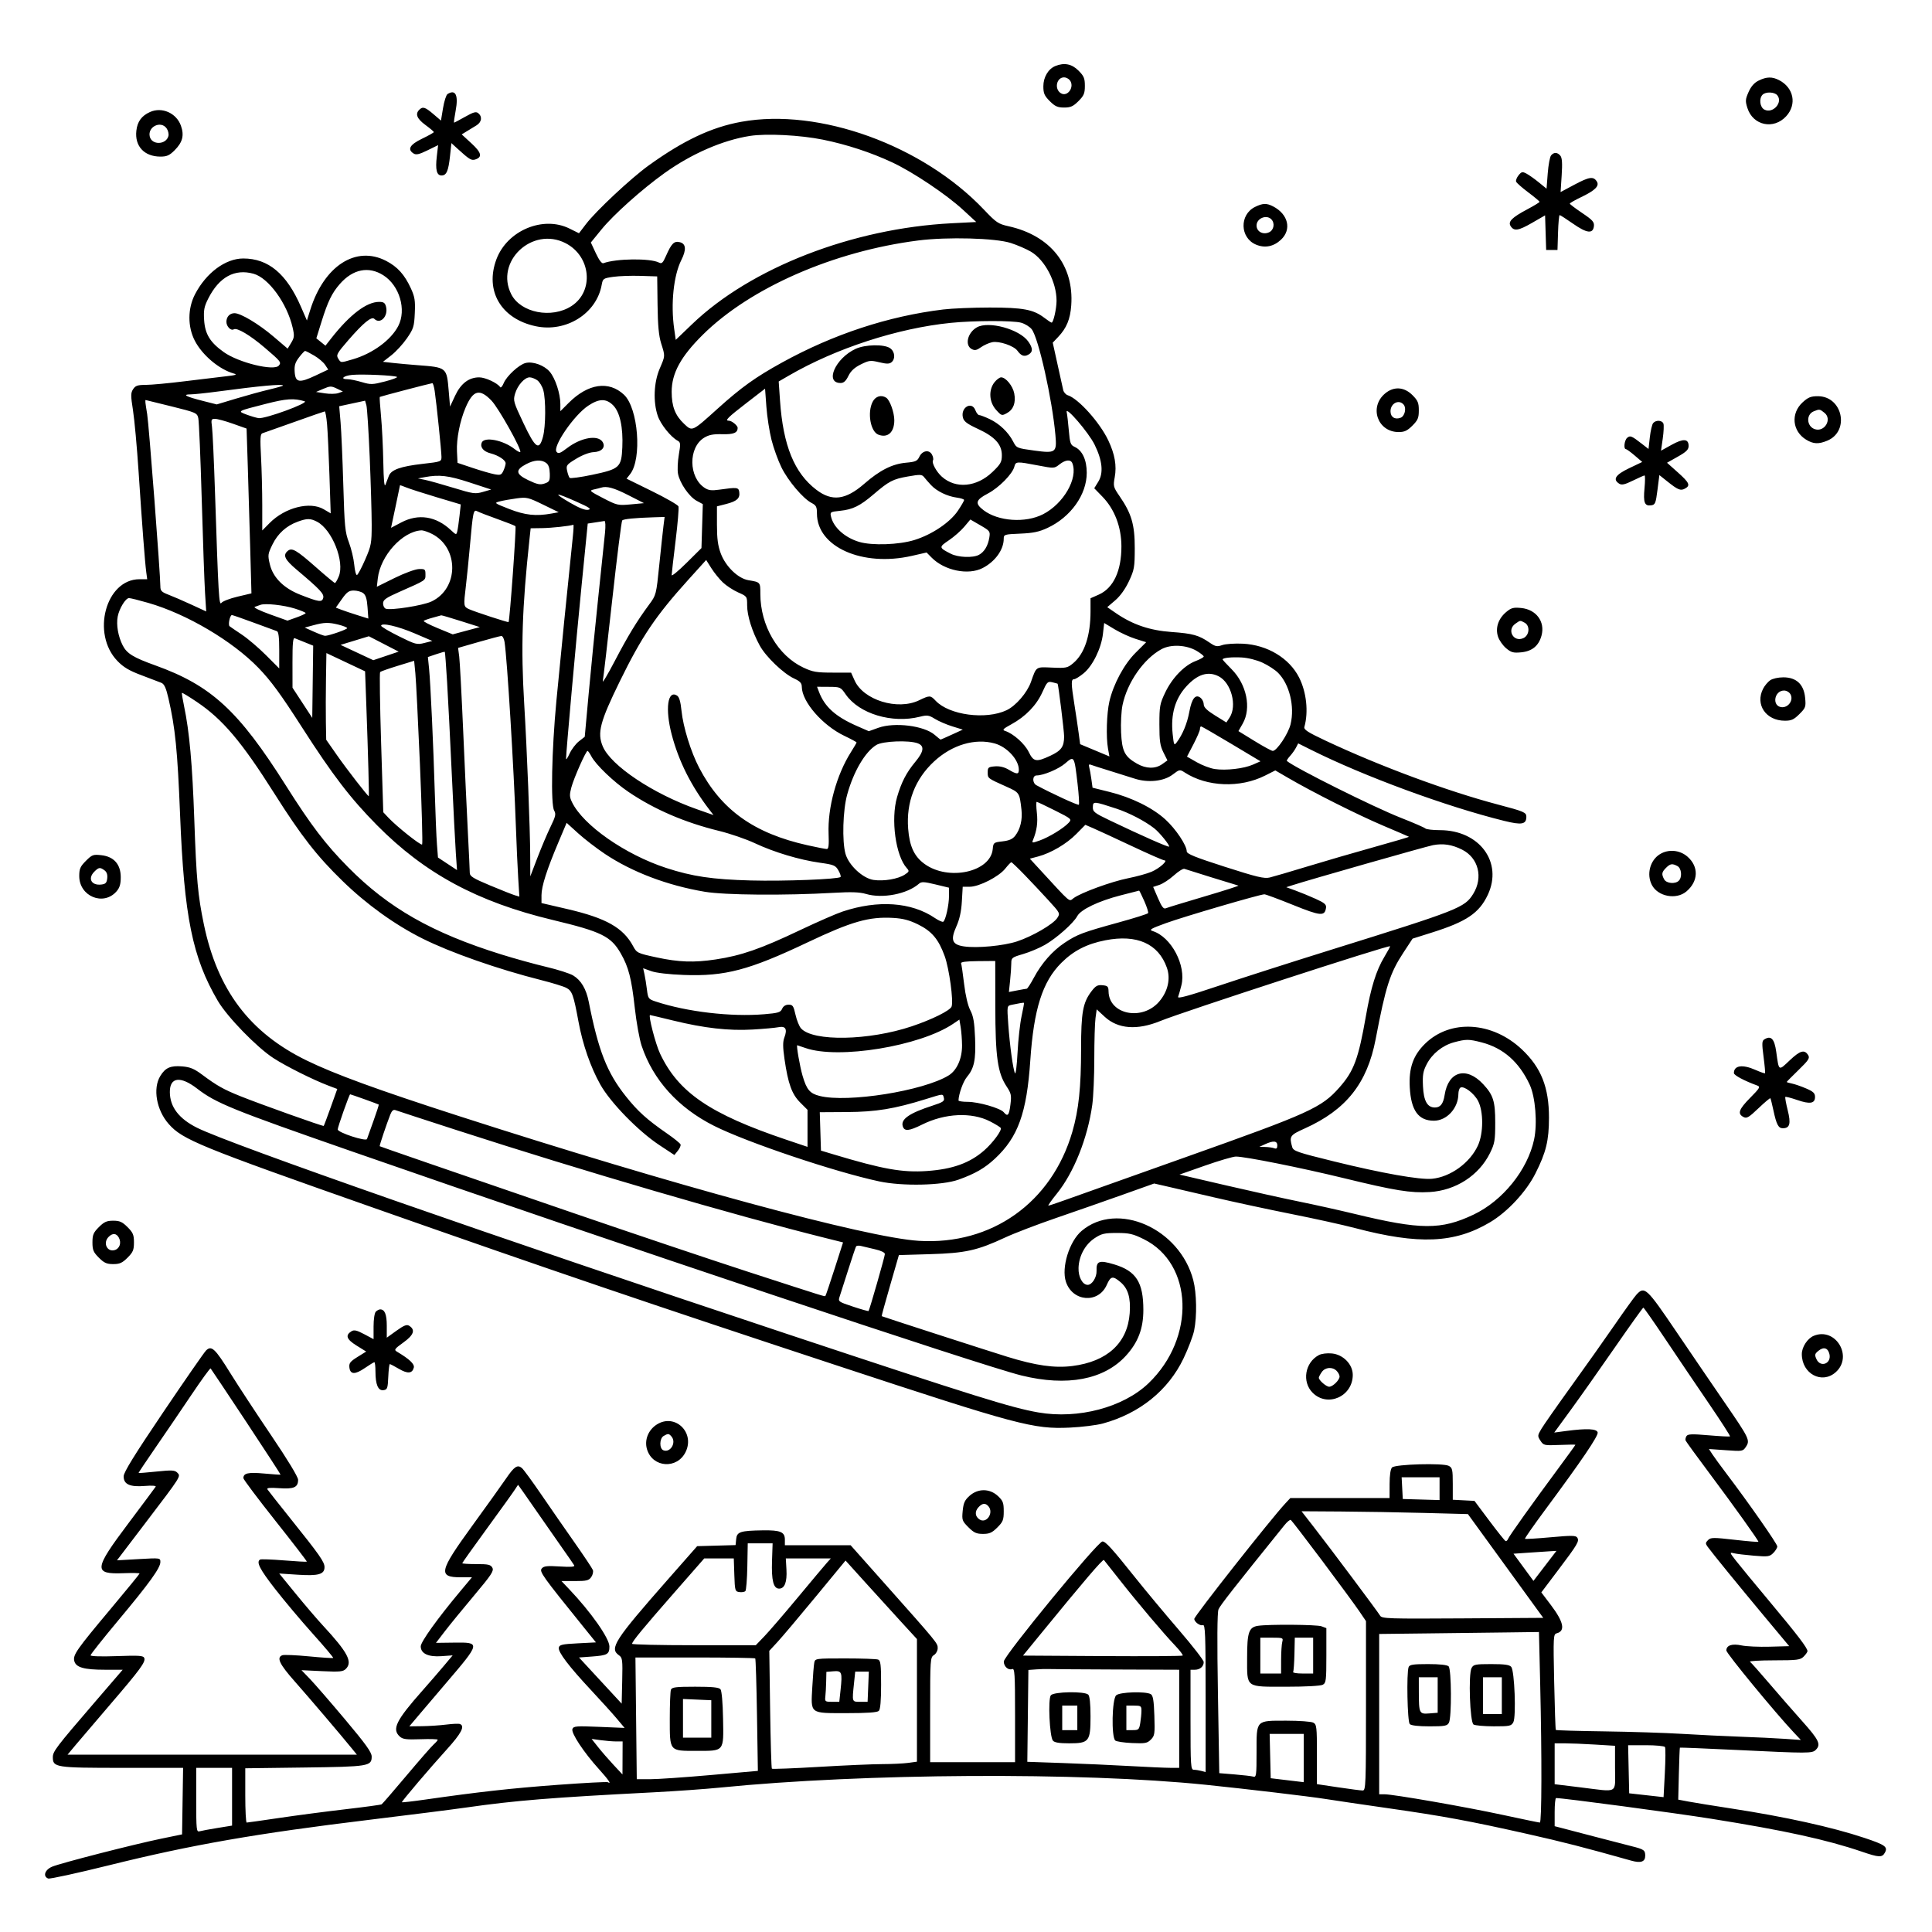<svg version="1.1" width="1024" height="1024" xmlns="http://www.w3.org/2000/svg"><path d="M559.388 34.980 C 555.606 36.508,553.000 40.895,553.000 45.735 C 553.000 49.480,553.549 50.749,556.400 53.600 C 559.187 56.387,560.557 57.000,564.000 57.000 C 567.443 57.000,568.813 56.387,571.600 53.600 C 574.502 50.698,575.000 49.512,575.000 45.500 C 575.000 41.488,574.502 40.302,571.600 37.400 C 568.071 33.871,564.087 33.081,559.388 34.980 M566.954 42.445 C 569.799 45.872,565.876 51.666,562.250 49.393 C 558.682 47.156,559.965 41.000,564.000 41.000 C 564.965 41.000,566.295 41.650,566.954 42.445 M932.108 42.716 C 929.803 43.852,928.097 45.787,926.783 48.757 C 925.057 52.659,924.992 53.573,926.175 57.284 C 929.128 66.546,940.079 68.855,946.716 61.613 C 952.468 55.337,950.734 46.499,942.961 42.480 C 939.277 40.575,936.326 40.639,932.108 42.716 M237.206 49.851 C 236.495 50.303,235.419 53.652,234.816 57.293 L 233.718 63.915 229.679 60.457 C 225.318 56.725,224.056 56.344,222.200 58.200 C 219.968 60.432,220.982 62.923,225.461 66.218 C 227.915 68.023,229.934 69.725,229.948 70.000 C 229.962 70.275,227.167 71.850,223.737 73.500 C 217.214 76.638,215.753 79.180,219.217 81.365 C 220.554 82.209,222.184 81.836,226.570 79.685 L 232.206 76.921 231.513 82.889 C 230.690 89.976,231.444 93.000,234.032 93.000 C 236.647 93.000,237.672 90.641,238.522 82.675 L 239.249 75.849 242.375 78.706 C 248.682 84.470,249.840 85.186,251.836 84.552 C 255.791 83.297,255.247 80.915,249.879 75.980 L 244.715 71.233 247.358 69.616 C 248.811 68.727,251.125 67.315,252.500 66.477 C 255.299 64.772,255.756 61.873,253.519 60.016 C 252.315 59.017,251.012 59.367,246.535 61.894 C 243.507 63.602,240.869 65.000,240.672 65.000 C 240.475 65.000,240.853 62.128,241.513 58.618 C 243.050 50.440,241.441 47.165,237.206 49.851 M941.989 50.487 C 945.164 54.312,939.597 60.460,935.126 58.068 C 932.750 56.796,932.208 52.192,934.200 50.200 C 935.871 48.529,940.506 48.700,941.989 50.487 M79.500 59.369 C 75.020 61.397,72.820 64.416,72.270 69.294 C 71.345 77.500,76.474 83.000,85.050 83.000 C 88.422 83.000,89.827 82.373,92.541 79.659 C 96.775 75.425,97.718 71.780,95.905 66.655 C 93.525 59.923,85.828 56.505,79.500 59.369 M392.894 64.556 C 377.092 67.417,362.288 74.397,343.810 87.696 C 334.451 94.433,315.926 111.757,310.566 118.785 L 306.871 123.630 301.814 121.128 C 287.806 114.195,268.813 122.192,263.115 137.423 C 256.857 154.149,265.584 169.015,283.947 172.909 C 300.037 176.320,316.168 166.215,318.903 151.012 C 319.506 147.657,319.741 147.493,325.015 146.731 C 328.032 146.295,334.512 146.064,339.415 146.219 L 348.330 146.500 348.517 161.500 C 348.653 172.468,349.167 177.979,350.426 182.000 C 352.604 188.956,352.638 188.405,349.609 195.500 C 346.525 202.725,346.117 213.051,348.624 220.410 C 350.167 224.940,355.525 231.624,359.201 233.607 C 360.717 234.425,360.781 235.231,359.792 241.012 C 359.181 244.581,358.986 249.123,359.359 251.106 C 360.289 256.053,365.288 263.302,369.238 265.429 L 372.508 267.190 372.148 278.845 L 371.787 290.500 363.893 298.328 C 359.552 302.633,356.000 305.558,356.000 304.828 C 356.000 304.098,356.932 295.921,358.071 286.657 C 359.210 277.393,359.896 269.171,359.594 268.384 C 359.292 267.598,352.979 263.975,345.565 260.332 L 332.084 253.709 333.984 251.294 C 340.367 243.179,338.287 216.315,330.726 209.212 C 322.675 201.648,311.675 203.273,301.405 213.543 L 297.000 217.947 297.000 214.155 C 297.000 208.666,294.346 200.565,291.402 197.065 C 288.508 193.626,282.446 191.420,278.565 192.394 C 275.066 193.273,268.539 199.285,266.968 203.078 C 266.271 204.759,265.431 205.711,265.101 205.193 C 263.720 203.030,257.251 200.007,254.000 200.007 C 248.501 200.007,244.233 203.264,241.198 209.776 L 238.531 215.500 237.837 207.318 C 236.759 194.608,236.907 194.729,221.000 193.524 C 216.875 193.211,211.131 192.688,208.236 192.361 L 202.972 191.766 207.422 188.299 C 209.870 186.392,213.587 182.341,215.684 179.297 C 219.167 174.240,219.527 173.088,219.851 165.946 C 220.153 159.304,219.839 157.331,217.763 152.815 C 214.415 145.533,210.666 141.380,204.620 138.257 C 188.638 130.002,171.760 140.899,164.458 164.187 L 162.674 169.874 159.498 162.567 C 151.901 145.092,142.226 137.000,128.929 137.000 C 119.511 137.000,109.242 144.628,103.350 156.000 C 99.457 163.513,99.410 173.114,103.229 180.540 C 107.192 188.247,116.223 195.841,123.994 198.000 C 125.907 198.531,124.963 198.866,120.000 199.414 C 116.425 199.810,106.525 201.002,98.000 202.064 C 89.475 203.127,80.148 203.997,77.273 203.998 C 72.948 204.000,71.790 204.391,70.563 206.263 C 69.263 208.247,69.255 209.634,70.494 217.513 C 71.272 222.456,72.604 237.075,73.454 250.000 C 75.308 278.182,76.832 298.142,77.519 303.250 L 78.024 307.000 73.962 307.000 C 56.045 307.000,48.257 335.927,62.283 350.378 C 65.491 353.684,68.533 355.482,75.000 357.895 C 79.675 359.639,84.418 361.448,85.539 361.916 C 87.062 362.550,88.010 364.634,89.280 370.133 C 92.894 385.788,94.085 397.719,95.452 432.000 C 97.602 485.886,101.994 507.526,115.429 530.444 C 120.446 539.003,136.115 555.126,145.000 560.872 C 151.710 565.212,166.009 572.358,174.128 575.428 L 178.756 577.179 175.308 586.826 C 173.412 592.132,171.734 596.600,171.579 596.754 C 171.229 597.104,138.340 585.378,127.500 581.039 C 118.571 577.465,114.943 575.428,107.179 569.628 C 102.937 566.459,100.787 565.564,96.573 565.214 C 90.373 564.700,87.643 565.898,84.950 570.314 C 80.908 576.943,82.910 588.344,89.414 595.733 C 96.737 604.052,105.549 607.653,199.000 640.511 C 291.867 673.163,344.762 691.160,444.000 723.871 C 539.528 755.359,547.773 757.557,567.000 756.664 C 573.325 756.370,581.200 755.395,584.500 754.497 C 603.982 749.195,619.187 736.936,627.288 720.000 C 629.787 714.775,632.319 708.115,632.916 705.201 C 634.463 697.638,634.255 685.399,632.462 678.515 C 625.306 651.040,592.195 636.417,573.301 652.388 C 566.768 657.911,562.464 671.814,564.953 679.356 C 568.464 689.996,582.187 691.047,586.613 681.015 C 588.683 676.324,589.777 676.100,593.857 679.533 C 597.892 682.928,599.353 687.824,598.769 695.991 C 597.638 711.797,586.888 721.691,568.316 724.020 C 558.952 725.194,549.055 723.790,533.995 719.150 C 524.398 716.193,467.664 697.851,467.307 697.589 C 467.201 697.512,469.210 690.197,471.772 681.334 L 476.429 665.221 492.964 664.733 C 511.708 664.180,517.984 662.788,532.724 655.915 C 537.551 653.665,549.825 648.966,560.000 645.475 C 570.175 641.983,585.978 636.461,595.118 633.203 L 611.736 627.281 617.618 628.622 C 620.853 629.360,632.275 632.015,643.000 634.522 C 653.725 637.029,672.462 641.063,684.637 643.486 C 696.813 645.910,711.888 649.239,718.137 650.885 C 752.005 659.805,770.950 658.995,789.759 647.821 C 799.007 642.327,808.886 631.706,813.801 621.973 C 819.460 610.765,820.974 604.544,820.988 592.432 C 821.007 576.376,816.862 565.888,806.698 556.275 C 790.966 541.397,768.723 540.068,755.303 553.204 C 749.005 559.369,746.645 566.087,747.200 576.270 C 747.872 588.608,751.765 594.000,760.000 594.000 C 766.842 594.000,772.916 587.358,772.978 579.809 C 772.990 578.329,773.462 576.832,774.027 576.483 C 775.855 575.354,781.247 579.390,783.402 583.500 C 786.336 589.094,786.300 600.661,783.330 607.149 C 779.127 616.329,768.764 623.836,758.998 624.774 C 752.513 625.397,732.564 621.866,707.019 615.572 C 687.316 610.718,685.483 610.083,684.869 607.890 C 683.278 602.209,683.655 601.656,691.546 598.108 C 713.481 588.246,724.670 574.152,729.126 550.771 C 734.494 522.608,736.694 515.764,743.905 504.793 L 748.698 497.500 759.099 494.217 C 777.288 488.476,783.985 483.952,788.537 474.330 C 796.723 457.026,784.138 440.000,763.162 440.000 C 759.443 440.000,755.973 439.590,755.450 439.090 C 754.928 438.589,749.100 436.057,742.500 433.463 C 728.045 427.782,686.737 407.187,682.079 403.340 C 681.848 403.148,682.579 401.981,683.704 400.746 C 684.830 399.511,686.271 397.489,686.908 396.254 L 688.066 394.008 694.783 397.368 C 722.950 411.455,766.482 427.478,797.250 435.083 C 806.610 437.396,809.000 436.943,809.000 432.856 C 809.000 430.604,807.739 430.065,794.000 426.442 C 767.200 419.375,731.425 406.121,702.675 392.606 C 693.101 388.105,690.945 386.710,691.350 385.274 C 693.592 377.324,692.467 366.828,688.542 359.083 C 683.333 348.803,671.708 341.809,658.770 341.171 C 654.519 340.962,649.600 341.292,647.840 341.906 C 645.033 342.884,644.199 342.719,641.069 340.567 C 635.401 336.668,632.188 335.775,620.948 334.970 C 609.388 334.143,600.307 331.059,591.418 324.944 L 586.863 321.809 591.092 318.190 C 593.764 315.902,596.445 312.164,598.376 308.035 C 601.199 301.999,601.433 300.660,601.445 290.500 C 601.460 278.094,599.737 272.203,593.395 262.984 C 590.096 258.188,589.967 257.683,590.828 252.947 C 591.944 246.805,590.891 240.760,587.430 233.444 C 582.918 223.905,571.577 211.270,565.915 209.473 C 564.864 209.139,563.784 207.884,563.515 206.683 C 563.245 205.483,561.889 199.352,560.500 193.060 L 557.975 181.621 560.876 178.560 C 565.304 173.888,567.255 169.169,567.777 161.869 C 569.297 140.625,556.807 124.851,534.554 119.913 C 529.098 118.703,528.028 117.982,521.554 111.161 C 489.109 76.974,434.189 57.080,392.894 64.556 M88.333 68.065 C 89.128 69.200,89.547 71.015,89.265 72.096 C 88.045 76.761,80.547 77.026,79.397 72.444 C 78.084 67.215,85.270 63.693,88.333 68.065 M436.132 74.017 C 448.805 76.587,461.649 80.802,472.953 86.099 C 483.964 91.259,501.618 103.095,510.467 111.250 L 517.435 117.670 504.467 118.331 C 451.828 121.011,397.978 141.936,366.830 171.814 L 358.160 180.131 357.330 174.315 C 355.439 161.065,357.008 146.005,361.136 137.790 C 363.869 132.350,363.603 129.190,360.344 128.372 C 357.289 127.605,355.903 128.990,352.917 135.794 C 351.352 139.362,350.735 139.933,349.267 139.168 C 344.706 136.791,326.543 137.000,319.804 139.506 C 318.979 139.813,317.518 137.885,315.829 134.261 L 313.157 128.531 318.829 121.581 C 325.246 113.718,340.253 100.302,352.201 91.747 C 366.534 81.485,383.078 74.287,397.500 72.039 C 406.231 70.678,424.208 71.598,436.132 74.017 M822.100 82.379 C 821.471 83.137,820.674 87.412,820.330 91.878 L 819.704 99.998 815.602 96.655 C 813.346 94.816,810.405 92.731,809.067 92.022 C 806.912 90.881,806.432 90.983,804.867 92.916 C 803.895 94.116,803.317 95.638,803.581 96.299 C 803.846 96.959,806.748 99.514,810.031 101.976 C 813.314 104.438,815.996 106.688,815.992 106.976 C 815.987 107.264,813.041 109.063,809.445 110.973 C 801.358 115.269,799.173 117.464,800.649 119.809 C 802.442 122.656,804.749 122.318,811.980 118.148 L 818.927 114.143 819.213 123.322 L 819.500 132.500 822.500 132.500 L 825.500 132.500 825.788 123.250 C 825.946 118.162,826.333 114.000,826.648 114.000 C 826.963 114.000,830.152 116.049,833.735 118.553 C 841.046 123.664,844.319 124.061,844.802 119.896 C 845.060 117.677,844.140 116.641,838.584 112.896 C 834.998 110.478,832.049 108.245,832.032 107.934 C 832.014 107.622,834.709 106.073,838.020 104.490 C 845.458 100.936,847.842 98.560,846.351 96.191 C 844.576 93.373,842.362 93.681,834.586 97.826 L 827.143 101.794 827.718 92.926 C 828.134 86.507,827.942 83.635,827.024 82.529 C 825.448 80.630,823.598 80.574,822.100 82.379 M665.198 109.673 C 656.831 113.797,657.156 126.078,665.728 129.660 C 670.415 131.618,675.026 130.713,678.928 127.067 C 684.715 121.661,682.827 113.581,674.800 109.405 C 671.337 107.603,669.281 107.661,665.198 109.673 M673.800 116.200 C 675.845 118.245,675.218 121.944,672.626 123.124 C 669.397 124.596,666.000 122.745,666.000 119.515 C 666.000 115.771,671.173 113.573,673.800 116.200 M299.753 128.884 C 313.241 135.801,314.989 154.373,302.890 162.218 C 292.407 169.016,276.008 165.817,270.998 155.997 C 262.151 138.654,282.109 119.836,299.753 128.884 M535.714 128.783 C 539.132 129.875,543.921 131.936,546.356 133.363 C 553.851 137.755,560.008 149.523,559.994 159.432 C 559.989 163.596,558.319 171.000,557.386 171.000 C 557.100 171.000,555.342 169.837,553.478 168.416 C 547.730 164.031,542.224 163.000,524.565 163.000 C 515.700 163.000,504.634 163.462,499.974 164.026 C 470.863 167.549,441.762 177.123,414.500 192.145 C 400.388 199.921,392.935 205.264,380.276 216.679 C 366.732 228.892,366.973 228.783,362.576 224.636 C 357.845 220.175,356.000 215.413,356.000 207.666 C 356.000 197.845,360.802 189.025,372.424 177.500 C 397.601 152.534,441.840 133.162,486.708 127.456 C 502.215 125.484,527.532 126.170,535.714 128.783 M203.157 145.885 C 211.766 151.344,215.541 164.157,211.085 172.790 C 207.250 180.219,197.509 187.367,187.068 190.415 C 180.334 192.380,180.732 192.402,179.220 189.981 C 178.088 188.168,178.642 187.177,184.672 180.231 C 192.579 171.126,196.949 167.549,198.398 168.998 C 201.532 172.132,205.878 167.636,204.608 162.574 C 204.093 160.521,203.352 160.000,200.948 160.000 C 194.280 160.000,185.364 166.795,175.500 179.394 L 172.500 183.226 170.084 181.269 L 167.667 179.312 170.442 170.406 C 173.758 159.766,175.953 155.262,180.156 150.475 C 187.039 142.635,195.402 140.967,203.157 145.885 M134.381 145.089 C 142.358 147.304,152.137 160.776,155.107 173.642 C 156.101 177.951,156.008 178.939,154.348 181.668 L 152.455 184.781 144.978 178.404 C 137.183 171.758,127.590 166.000,124.310 166.000 C 121.780 166.000,120.000 167.891,120.000 170.578 C 120.000 173.051,122.405 175.486,123.922 174.548 C 125.582 173.522,132.525 177.639,140.245 184.226 C 148.841 191.560,149.216 192.035,147.778 193.768 C 145.252 196.812,126.472 192.218,118.621 186.636 C 111.355 181.470,108.663 177.077,108.188 169.608 C 107.853 164.356,108.208 162.522,110.395 158.208 C 116.169 146.814,124.393 142.315,134.381 145.089 M541.205 171.040 C 543.242 171.606,545.767 173.159,546.815 174.492 C 550.423 179.079,557.679 211.447,559.392 230.601 C 560.224 239.900,559.590 240.362,548.137 238.802 C 538.940 237.550,538.774 237.479,536.989 234.015 C 534.433 229.058,529.707 224.553,524.491 222.101 C 522.033 220.945,519.556 220.000,518.986 220.000 C 518.417 220.000,517.511 218.844,516.974 217.431 C 515.066 212.414,509.023 215.972,510.366 221.321 C 510.883 223.384,512.592 224.675,518.278 227.302 C 527.289 231.465,531.000 235.537,531.000 241.261 C 531.000 244.872,530.405 245.941,526.073 250.117 C 517.671 258.215,506.525 259.248,499.155 252.611 C 496.270 250.014,493.713 245.273,494.505 243.991 C 494.828 243.469,494.591 242.105,493.979 240.960 C 492.477 238.154,488.866 238.774,487.272 242.110 C 486.193 244.369,485.241 244.791,480.200 245.248 C 472.876 245.912,466.358 249.202,458.060 256.422 C 448.179 265.019,440.976 265.914,432.668 259.577 C 420.990 250.670,415.064 236.119,413.425 212.324 L 412.728 202.196 418.114 199.071 C 443.076 184.591,475.793 173.942,504.000 171.117 C 516.292 169.886,536.896 169.843,541.205 171.040 M517.775 173.494 C 512.812 176.305,511.220 182.977,515.026 185.014 C 516.639 185.877,517.643 185.678,519.942 184.041 C 521.531 182.910,524.228 181.704,525.935 181.363 C 529.566 180.637,537.372 183.293,539.252 185.895 C 541.204 188.596,542.790 189.183,544.979 188.011 C 547.541 186.640,547.540 184.566,544.976 180.966 C 540.358 174.481,523.977 169.981,517.775 173.494 M453.500 184.900 C 442.734 189.895,436.971 203.000,445.540 203.000 C 447.200 203.000,448.343 201.962,449.668 199.250 C 450.961 196.603,452.894 194.809,456.241 193.148 C 460.597 190.988,461.391 190.894,466.012 192.003 C 469.968 192.952,471.358 192.947,472.521 191.982 C 474.703 190.172,474.319 186.337,471.777 184.557 C 468.640 182.359,458.569 182.548,453.500 184.900 M166.520 188.459 C 168.828 189.811,171.447 192.033,172.340 193.395 L 173.963 195.873 167.364 198.991 C 158.595 203.134,156.594 202.809,156.189 197.175 C 155.943 193.752,156.423 192.135,158.490 189.425 C 159.926 187.541,161.377 186.000,161.713 186.000 C 162.049 186.000,164.212 187.107,166.520 188.459 M210.400 199.765 C 210.894 200.061,208.058 201.145,204.095 202.174 C 197.452 203.900,196.493 203.927,191.764 202.523 C 188.944 201.685,185.594 201.000,184.318 201.000 C 179.986 201.000,181.976 199.112,186.750 198.693 C 192.255 198.209,209.074 198.972,210.400 199.765 M284.739 201.529 C 285.940 202.371,287.387 204.733,287.956 206.779 C 289.362 211.845,289.269 225.965,287.793 231.486 C 285.760 239.083,283.799 237.714,277.427 224.250 C 272.137 213.072,271.922 212.312,273.010 208.628 C 274.323 204.183,278.067 200.000,280.732 200.000 C 281.735 200.000,283.538 200.688,284.739 201.529 M527.073 202.635 C 523.863 206.715,524.247 213.133,527.945 217.234 C 530.796 220.395,530.981 220.451,533.682 218.969 C 537.145 217.070,538.495 213.452,537.573 208.540 C 536.829 204.574,533.104 200.000,530.618 200.000 C 529.808 200.000,528.212 201.186,527.073 202.635 M230.400 207.250 C 231.362 213.765,233.977 239.168,233.989 242.109 C 234.000 244.672,233.827 244.737,223.969 245.858 C 212.376 247.177,207.370 248.954,206.112 252.198 C 205.621 253.464,204.815 255.561,204.321 256.859 C 203.707 258.472,203.339 254.681,203.156 244.859 C 203.009 236.961,202.466 226.034,201.951 220.576 C 201.436 215.118,201.132 210.535,201.275 210.391 C 201.514 210.153,227.659 203.302,229.136 203.091 C 229.487 203.041,230.055 204.912,230.400 207.250 M150.000 204.365 C 150.000 204.565,146.738 205.497,142.750 206.435 C 138.762 207.373,130.860 209.538,125.190 211.247 L 114.880 214.354 107.690 212.533 C 98.556 210.220,96.336 209.071,100.918 209.030 C 102.797 209.014,109.322 208.332,115.418 207.515 C 137.906 204.502,150.000 203.400,150.000 204.365 M179.306 208.354 C 177.969 208.824,174.766 208.879,172.187 208.476 L 167.500 207.744 171.403 206.074 C 174.957 204.553,175.595 204.543,178.521 205.952 L 181.736 207.500 179.306 208.354 M408.918 233.149 C 410.027 237.534,412.394 244.087,414.179 247.712 C 417.715 254.895,425.622 264.236,430.146 266.575 C 432.591 267.840,433.000 268.648,433.000 272.210 C 433.000 289.873,457.083 300.601,483.306 294.619 L 491.111 292.839 493.806 295.563 C 500.596 302.429,513.178 305.007,520.790 301.092 C 527.452 297.665,532.000 291.353,532.000 285.534 C 532.000 283.293,532.352 283.184,540.750 282.834 C 547.589 282.548,550.739 281.891,555.175 279.824 C 567.533 274.065,576.003 262.172,575.996 250.590 C 575.992 243.730,573.644 238.706,569.576 236.853 C 567.412 235.867,567.076 234.913,566.494 228.123 C 566.135 223.930,565.632 219.600,565.376 218.500 C 564.494 214.711,576.981 229.215,580.159 235.671 C 584.309 244.102,584.963 250.705,582.106 255.329 L 579.970 258.785 584.330 263.272 C 590.737 269.865,594.336 279.265,594.371 289.500 C 594.415 302.584,590.131 311.727,582.342 315.173 L 578.000 317.094 578.000 323.998 C 578.000 336.924,574.831 346.440,568.850 351.472 C 565.820 354.022,565.107 354.174,557.678 353.848 C 548.851 353.461,549.372 353.109,546.432 361.441 C 544.417 367.151,538.436 374.091,533.518 376.424 C 522.559 381.625,503.075 379.031,495.924 371.419 C 493.148 368.465,492.761 368.453,487.156 371.167 C 475.778 376.674,457.627 371.086,452.947 360.634 L 451.098 356.503 441.299 356.502 C 432.771 356.500,430.761 356.154,425.804 353.830 C 412.311 347.506,403.000 331.551,403.000 314.759 C 403.000 308.524,403.050 308.581,396.660 307.516 C 391.174 306.601,384.613 300.255,382.037 293.369 C 380.498 289.256,380.000 285.536,380.000 278.152 L 380.000 268.378 384.942 267.112 C 390.580 265.666,392.293 264.097,391.827 260.805 C 391.469 258.281,390.706 258.188,381.281 259.529 C 377.158 260.115,375.522 259.917,373.484 258.581 C 364.916 252.968,364.742 237.200,373.190 232.010 C 375.710 230.462,378.016 230.014,382.850 230.136 C 388.817 230.286,390.926 229.427,390.985 226.821 C 391.012 225.590,387.885 223.000,386.370 223.000 C 383.972 223.000,385.593 221.367,395.832 213.467 L 405.500 206.007 406.201 215.592 C 406.587 220.864,407.810 228.765,408.918 233.149 M734.106 208.564 C 725.504 215.803,730.164 229.000,741.323 229.000 C 744.399 229.000,745.902 228.298,748.600 225.600 C 751.502 222.698,752.000 221.512,752.000 217.500 C 752.000 213.488,751.502 212.302,748.600 209.400 C 744.203 205.003,738.715 204.686,734.106 208.564 M260.507 212.346 C 264.311 216.316,276.753 238.580,275.736 239.597 C 275.499 239.834,274.138 239.110,272.711 237.987 C 266.654 233.223,256.595 231.286,255.309 234.636 C 254.380 237.058,256.235 239.304,259.963 240.270 C 264.218 241.373,268.000 243.866,268.000 245.568 C 268.000 246.304,267.475 248.058,266.833 249.467 C 265.796 251.743,265.267 251.953,262.083 251.358 C 260.112 250.990,254.900 249.482,250.500 248.007 L 242.500 245.326 242.205 239.263 C 241.881 232.608,243.774 223.024,246.812 215.937 C 250.762 206.726,254.246 205.812,260.507 212.346 M462.526 212.950 C 459.597 218.614,461.357 228.772,465.545 230.379 C 470.517 232.287,474.000 229.143,474.000 222.745 C 474.000 218.595,471.642 212.027,469.711 210.800 C 467.050 209.109,464.048 210.007,462.526 212.950 M955.424 213.251 C 949.030 219.110,949.924 228.544,957.299 233.040 C 961.116 235.368,963.876 235.496,968.510 233.560 C 980.567 228.523,976.628 210.000,963.500 210.000 C 959.784 210.000,958.334 210.584,955.424 213.251 M161.436 212.680 C 164.127 213.476,140.321 222.182,137.000 221.615 C 135.625 221.381,132.700 220.507,130.500 219.673 C 125.757 217.876,125.623 217.948,141.078 214.001 C 151.795 211.264,155.779 211.005,161.436 212.680 M90.969 215.415 C 103.923 218.624,104.463 218.862,105.101 221.626 C 105.466 223.207,106.282 242.500,106.915 264.500 C 107.548 286.500,108.342 308.906,108.679 314.291 L 109.292 324.082 101.396 320.441 C 97.053 318.438,91.588 316.073,89.250 315.184 C 85.688 313.830,85.000 313.128,85.000 310.850 C 85.000 304.485,78.912 224.971,78.006 219.500 C 76.963 213.208,76.838 211.975,77.250 212.039 C 77.388 212.060,83.561 213.579,90.969 215.415 M195.952 242.256 C 196.528 255.989,197.000 272.050,197.000 277.946 C 197.000 287.958,196.773 289.188,193.567 296.561 C 191.679 300.903,189.718 304.594,189.209 304.764 C 188.701 304.933,188.044 302.468,187.750 299.286 C 187.456 296.104,186.191 290.800,184.939 287.500 C 182.892 282.101,182.593 279.046,181.954 257.000 C 181.563 243.525,180.917 228.635,180.517 223.912 L 179.790 215.323 186.645 213.850 L 193.500 212.376 194.202 214.831 C 194.588 216.181,195.375 228.522,195.952 242.256 M324.967 214.813 C 328.550 218.396,330.325 226.515,329.843 237.117 C 329.361 247.735,328.427 248.586,313.900 251.651 C 307.701 252.959,302.309 253.685,301.920 253.264 C 301.530 252.844,300.925 251.141,300.576 249.479 C 299.984 246.658,300.305 246.238,305.433 243.130 C 308.700 241.150,312.415 239.741,314.605 239.651 C 318.949 239.473,321.127 237.017,319.394 234.250 C 316.936 230.325,307.952 231.864,300.611 237.467 C 296.911 240.291,295.946 240.640,294.996 239.495 C 292.738 236.774,304.217 220.032,311.771 215.028 C 317.563 211.192,321.285 211.132,324.967 214.813 M743.989 214.487 C 745.542 216.358,744.555 220.573,742.368 221.412 C 739.352 222.570,737.000 221.067,737.000 217.982 C 737.000 213.734,741.497 211.485,743.989 214.487 M967.040 218.831 C 971.166 222.172,967.092 229.116,961.961 227.488 C 957.529 226.081,957.110 219.703,961.338 217.999 C 964.383 216.771,964.520 216.791,967.040 218.831 M173.340 224.750 C 173.669 228.463,174.240 240.634,174.608 251.798 L 175.278 272.096 171.607 269.930 C 164.290 265.614,151.068 268.969,142.905 277.215 L 139.000 281.158 139.000 267.736 C 139.000 260.354,138.706 248.856,138.348 242.184 C 137.813 232.235,137.948 229.978,139.098 229.630 C 139.869 229.396,147.475 226.707,156.000 223.654 C 164.525 220.601,171.779 218.080,172.121 218.051 C 172.462 218.023,173.011 221.037,173.340 224.750 M123.438 224.575 L 130.691 227.150 131.339 247.325 C 131.696 258.421,132.276 278.075,132.629 291.000 L 133.272 314.500 125.886 316.243 C 121.824 317.202,117.985 318.685,117.356 319.539 C 116.083 321.268,115.749 315.543,113.973 261.500 C 113.413 244.450,112.689 228.588,112.364 226.250 C 111.822 222.356,111.958 222.000,113.979 222.000 C 115.192 222.000,119.449 223.159,123.438 224.575 M876.199 224.260 C 875.624 224.953,874.837 228.320,874.450 231.743 L 873.745 237.966 870.123 235.151 C 864.789 231.006,864.057 230.708,862.456 232.036 C 860.960 233.278,860.408 237.970,861.750 238.038 C 862.163 238.058,864.282 239.600,866.459 241.463 L 870.419 244.851 863.459 248.176 C 856.215 251.636,854.635 254.105,858.217 256.365 C 859.553 257.208,861.169 256.843,865.490 254.724 C 868.545 253.226,871.317 252.000,871.651 252.000 C 871.985 252.000,871.973 255.037,871.624 258.750 C 870.908 266.361,871.662 268.325,875.113 267.837 C 877.295 267.529,877.586 266.825,878.500 259.651 L 879.500 251.801 883.500 254.995 C 889.343 259.661,890.698 260.232,893.000 259.000 C 896.098 257.342,895.479 255.903,889.292 250.384 L 883.556 245.267 889.278 242.038 C 893.791 239.491,895.000 238.294,895.000 236.373 C 895.000 232.506,892.208 232.315,885.995 235.757 L 880.369 238.874 881.294 232.443 C 881.803 228.906,881.959 225.335,881.641 224.506 C 880.938 222.676,877.638 222.526,876.199 224.260 M289.461 245.348 C 290.723 246.271,291.336 248.053,291.402 250.997 C 291.490 254.877,291.219 255.393,288.626 256.273 C 286.269 257.074,284.719 256.755,280.002 254.501 C 273.276 251.286,272.988 249.115,278.877 246.003 C 283.182 243.728,286.929 243.496,289.461 245.348 M568.393 245.582 C 571.454 253.559,563.695 267.003,552.816 272.570 C 543.514 277.330,529.074 276.345,521.307 270.420 C 516.603 266.833,517.072 264.988,523.545 261.605 C 529.432 258.529,536.659 251.207,537.631 247.333 C 538.330 244.551,538.842 244.524,550.040 246.670 C 558.699 248.330,558.769 248.327,561.511 246.170 C 564.765 243.611,567.545 243.373,568.393 245.582 M493.478 257.116 C 496.508 260.366,502.073 263.066,507.142 263.746 C 509.264 264.030,511.000 264.603,511.000 265.019 C 511.000 265.434,509.538 267.962,507.750 270.637 C 503.596 276.853,494.018 283.316,484.663 286.216 C 476.460 288.758,462.202 289.250,455.401 287.225 C 447.832 284.971,441.827 279.610,440.474 273.897 C 439.878 271.382,440.040 271.276,445.316 270.731 C 451.980 270.043,455.841 268.141,463.000 262.016 C 471.200 255.002,473.235 253.943,481.210 252.541 C 487.712 251.398,488.637 251.435,489.769 252.880 C 490.467 253.771,492.136 255.677,493.478 257.116 M248.920 255.717 L 260.339 259.459 255.959 260.727 C 251.891 261.905,250.779 261.750,240.303 258.545 C 234.101 256.648,227.333 254.754,225.263 254.335 L 221.500 253.575 225.000 252.919 C 232.823 251.453,237.621 252.014,248.920 255.717 M231.359 263.521 L 244.217 267.363 243.547 273.431 C 243.179 276.769,242.650 280.440,242.371 281.588 C 241.880 283.612,241.774 283.591,238.911 280.917 C 231.050 273.574,221.744 272.137,212.734 276.877 L 207.266 279.753 209.628 268.627 C 210.927 262.507,211.992 257.381,211.995 257.237 C 211.998 257.092,213.463 257.582,215.250 258.326 C 217.037 259.071,224.286 261.408,231.359 263.521 M332.910 262.392 L 341.320 266.683 334.321 267.334 C 327.549 267.963,327.071 267.855,319.649 264.014 C 312.524 260.327,312.174 260.000,314.739 259.434 C 316.257 259.099,317.950 258.675,318.500 258.491 C 321.496 257.492,325.354 258.536,332.910 262.392 M305.456 265.869 C 312.436 268.977,313.672 269.830,311.735 270.200 C 310.106 270.511,306.926 269.255,301.936 266.330 C 292.787 260.967,294.068 260.799,305.456 265.869 M292.315 272.192 C 284.075 273.688,278.300 273.067,269.918 269.787 C 261.870 266.636,261.772 266.557,264.909 265.744 C 266.670 265.288,270.673 264.571,273.805 264.152 C 279.167 263.433,279.986 263.626,287.815 267.444 L 296.130 271.500 292.315 272.192 M263.656 275.121 C 268.520 276.854,272.817 278.550,273.204 278.890 C 273.740 279.361,270.190 328.717,269.548 329.711 C 269.340 330.033,251.679 324.267,248.660 322.891 C 245.665 321.527,245.639 321.331,246.948 310.409 C 247.470 306.059,248.396 296.875,249.005 290.000 C 250.700 270.895,250.914 269.883,253.029 271.016 C 254.010 271.540,258.792 273.388,263.656 275.121 M351.656 278.750 C 351.325 281.363,350.325 290.665,349.432 299.421 C 347.819 315.253,347.789 315.371,344.016 320.478 C 337.536 329.250,332.815 337.015,325.764 350.500 C 322.026 357.650,319.202 362.375,319.489 361.000 C 319.777 359.625,322.051 340.056,324.543 317.513 C 327.035 294.970,329.395 276.210,329.787 275.823 C 330.540 275.081,336.611 274.480,346.379 274.180 L 352.258 274.000 351.656 278.750 M167.998 276.499 C 176.023 280.649,182.808 297.738,179.537 305.565 C 178.748 307.454,177.841 309.000,177.522 309.000 C 177.204 309.000,172.796 305.341,167.728 300.868 C 157.127 291.512,154.758 290.126,152.530 291.975 C 149.787 294.252,150.896 296.598,157.250 301.959 C 169.732 312.490,171.873 314.771,171.306 316.937 C 170.676 319.347,169.004 319.106,159.029 315.166 C 150.335 311.732,144.700 306.088,143.034 299.142 C 141.862 294.254,141.942 293.638,144.419 288.576 C 147.245 282.800,151.757 278.719,157.753 276.517 C 162.691 274.704,164.520 274.700,167.998 276.499 M524.348 285.000 C 523.641 289.321,521.675 292.568,518.850 294.080 C 515.665 295.785,507.828 295.475,503.923 293.490 C 497.572 290.261,497.533 289.996,502.897 286.384 C 505.617 284.552,509.297 281.320,511.075 279.203 L 514.307 275.353 519.614 278.427 C 524.722 281.385,524.899 281.631,524.348 285.000 M320.679 282.250 C 320.343 285.688,318.708 301.325,317.046 317.000 C 315.384 332.675,313.103 355.625,311.977 368.000 L 309.930 390.500 306.840 392.920 C 305.140 394.252,302.916 397.177,301.897 399.420 C 300.878 401.664,300.034 402.891,300.022 402.146 C 299.976 399.302,305.195 341.084,308.283 310.000 L 311.511 277.500 315.506 276.892 C 317.703 276.557,319.903 276.220,320.395 276.142 C 320.895 276.063,321.020 278.755,320.679 282.250 M303.629 284.250 C 301.197 307.429,296.725 352.115,294.897 371.500 C 292.405 397.931,291.831 426.333,293.722 429.631 C 294.763 431.449,294.485 432.701,291.834 438.131 C 290.124 441.634,287.001 449.000,284.893 454.500 L 281.062 464.500 281.021 453.500 C 280.968 439.223,279.328 397.783,277.837 373.000 C 276.048 343.282,276.727 322.127,280.640 285.750 L 281.258 280.000 287.379 279.912 C 292.292 279.842,301.921 278.805,303.892 278.134 C 304.108 278.060,303.990 280.813,303.629 284.250 M228.982 282.991 C 243.397 290.345,243.217 311.977,228.685 318.808 C 224.099 320.964,207.090 323.632,204.434 322.613 C 203.645 322.310,203.018 321.036,203.040 319.781 C 203.073 317.887,204.557 316.849,211.790 313.658 C 226.011 307.385,225.500 307.728,225.500 304.462 C 225.500 301.722,225.238 301.509,222.000 301.615 C 220.054 301.680,214.337 303.785,209.121 306.359 L 199.741 310.987 200.238 306.584 C 201.592 294.568,213.256 281.674,223.290 281.102 C 224.274 281.046,226.836 281.896,228.982 282.991 M383.136 308.699 C 384.986 310.458,388.637 312.842,391.250 313.996 C 395.965 316.078,396.000 316.129,396.000 320.890 C 396.000 326.332,398.629 334.711,402.663 342.122 C 405.902 348.073,415.209 357.007,420.908 359.636 C 424.070 361.095,424.954 362.055,424.974 364.054 C 425.054 371.952,435.954 384.489,447.552 390.025 C 451.098 391.717,454.000 393.289,454.000 393.516 C 454.000 393.744,452.665 396.035,451.034 398.607 C 443.375 410.685,438.609 428.095,439.172 441.941 C 439.416 447.936,439.177 450.004,438.239 450.002 C 437.546 450.001,432.952 449.103,428.030 448.007 C 399.625 441.680,382.301 429.308,370.609 407.000 C 366.163 398.516,362.085 385.363,361.204 376.658 C 360.714 371.826,359.993 369.393,358.834 368.664 C 353.857 365.534,352.456 375.728,356.002 389.266 C 359.718 403.453,366.258 416.494,376.056 429.252 L 378.169 432.004 369.335 428.897 C 346.111 420.730,323.725 405.766,319.460 395.558 C 316.468 388.398,318.006 382.560,328.567 361.000 C 340.110 337.432,347.534 326.418,364.645 307.468 L 374.278 296.800 377.025 301.150 C 378.535 303.543,381.285 306.939,383.136 308.699 M192.485 314.366 C 193.845 315.360,194.472 317.379,194.792 321.797 L 195.230 327.862 189.365 326.019 C 186.139 325.006,182.264 323.698,180.752 323.114 L 178.005 322.051 181.195 317.526 C 183.815 313.809,184.942 313.000,187.501 313.000 C 189.215 313.000,191.458 313.615,192.485 314.366 M78.638 319.556 C 98.966 325.419,123.166 339.702,137.000 354.001 C 143.572 360.794,148.782 367.905,159.970 385.349 C 176.320 410.844,185.713 423.111,199.775 437.340 C 225.117 462.981,253.057 478.048,293.000 487.615 C 318.795 493.793,323.813 496.259,329.003 505.306 C 333.179 512.586,334.715 518.558,336.460 534.304 C 337.296 541.837,338.918 550.813,340.065 554.250 C 346.145 572.462,359.451 587.171,378.500 596.740 C 395.920 605.491,442.513 621.160,466.000 626.166 C 478.406 628.810,499.388 628.347,508.048 625.238 C 516.838 622.083,521.909 619.163,527.294 614.157 C 539.597 602.721,544.193 589.964,546.085 562.000 C 547.925 534.817,552.524 520.346,562.491 510.379 C 568.952 503.918,575.995 500.297,585.849 498.369 C 602.580 495.097,613.972 500.166,618.457 512.878 C 620.533 518.763,619.022 525.446,614.392 530.856 C 605.463 541.287,587.785 537.759,587.556 525.500 C 587.507 522.879,587.101 522.461,584.344 522.194 C 581.734 521.940,580.725 522.495,578.510 525.399 C 573.941 531.388,573.000 536.596,572.997 555.909 C 572.994 576.326,571.747 588.191,568.385 599.797 C 557.498 637.378,525.631 660.039,487.000 657.669 C 459.186 655.963,356.645 628.139,243.000 591.460 C 200.042 577.596,177.365 569.314,162.500 562.061 C 132.338 547.344,115.271 524.720,108.038 489.865 C 104.866 474.581,104.088 466.054,102.983 434.500 C 101.953 405.057,100.405 387.848,97.570 374.324 C 96.786 370.583,96.277 367.390,96.439 367.228 C 96.601 367.066,100.056 369.162,104.117 371.885 C 117.985 381.186,127.963 392.954,145.496 420.688 C 159.647 443.072,168.031 453.821,181.643 467.034 C 194.432 479.449,209.215 490.084,223.904 497.439 C 238.759 504.876,264.097 513.745,286.914 519.494 C 292.641 520.937,298.586 522.769,300.125 523.565 C 303.234 525.172,303.977 527.228,306.610 541.500 C 308.849 553.638,313.036 565.684,318.212 574.881 C 323.597 584.449,338.365 599.586,349.468 606.918 L 357.436 612.180 359.251 609.938 C 360.249 608.706,360.908 607.203,360.716 606.599 C 360.524 605.994,357.382 603.435,353.734 600.912 C 342.896 593.415,338.100 589.095,331.724 581.086 C 321.714 568.512,317.175 556.954,312.049 530.982 C 310.702 524.156,307.999 519.578,303.810 517.030 C 302.045 515.957,295.628 513.905,289.550 512.470 C 283.473 511.035,272.745 508.067,265.711 505.875 C 229.023 494.442,205.871 481.257,184.496 459.624 C 172.527 447.510,164.858 437.444,151.504 416.315 C 126.393 376.588,111.962 363.319,82.258 352.650 C 70.653 348.481,67.237 346.384,65.040 342.078 C 62.613 337.320,61.550 331.207,62.383 326.798 C 63.188 322.537,66.574 317.000,68.373 317.000 C 69.145 317.000,73.764 318.150,78.638 319.556 M156.305 322.570 C 159.437 323.557,162.000 324.627,162.000 324.948 C 162.000 325.268,159.834 326.300,157.186 327.240 L 152.371 328.950 142.936 325.561 C 137.746 323.696,134.175 321.943,135.000 321.665 C 135.825 321.386,137.175 320.906,138.000 320.598 C 140.567 319.638,150.346 320.692,156.305 322.570 M798.271 324.425 C 794.092 327.941,792.473 332.873,793.989 337.467 C 794.619 339.374,796.546 342.123,798.271 343.575 C 800.961 345.838,802.098 346.149,806.237 345.751 C 812.044 345.193,815.578 342.282,817.040 336.852 C 819.023 329.488,814.226 323.016,806.215 322.247 C 802.101 321.851,800.957 322.165,798.271 324.425 M134.571 330.054 C 140.582 332.283,146.063 334.294,146.750 334.522 C 147.635 334.816,148.000 337.760,148.000 344.614 L 148.000 354.290 140.970 347.246 C 137.104 343.372,131.366 338.485,128.220 336.385 C 125.074 334.286,122.138 332.280,121.695 331.929 C 120.771 331.195,121.853 326.000,122.929 326.000 C 123.321 326.000,128.560 327.824,134.571 330.054 M244.274 329.184 L 254.319 332.369 247.139 334.297 L 239.958 336.224 231.990 332.934 C 227.608 331.125,224.276 329.390,224.587 329.080 C 224.898 328.769,227.030 328.008,229.326 327.388 C 231.622 326.768,233.664 326.202,233.864 326.131 C 234.065 326.059,238.749 327.433,244.274 329.184 M808.066 330.035 C 811.065 331.640,810.664 336.740,807.422 338.217 C 802.205 340.595,798.461 333.892,803.165 330.597 C 805.866 328.705,805.631 328.732,808.066 330.035 M179.557 331.119 C 182.001 331.734,184.000 332.552,184.000 332.936 C 184.000 333.628,174.283 337.000,172.289 337.000 C 171.720 337.000,169.060 336.018,166.377 334.819 L 161.500 332.638 166.000 331.417 C 171.886 329.820,174.199 329.770,179.557 331.119 M601.886 338.617 L 607.500 340.383 601.897 345.965 C 595.783 352.055,590.120 362.586,587.992 371.824 C 586.554 378.066,586.179 390.713,587.256 396.711 L 588.011 400.922 580.256 397.678 L 572.500 394.433 571.702 388.467 C 571.263 385.185,570.251 378.394,569.452 373.376 C 567.671 362.186,567.642 360.000,569.272 360.000 C 569.972 360.000,572.279 358.570,574.398 356.823 C 579.186 352.876,583.724 343.564,584.590 335.906 L 585.235 330.202 590.754 333.526 C 593.789 335.355,598.798 337.645,601.886 338.617 M219.822 335.725 L 229.145 339.720 224.939 340.787 C 220.959 341.798,220.233 341.606,211.367 337.202 C 206.215 334.643,202.000 332.155,202.000 331.674 C 202.000 329.864,210.827 331.871,219.822 335.725 M204.580 347.649 L 197.857 349.917 189.178 345.859 L 180.500 341.800 188.000 339.514 L 195.500 337.228 203.402 341.305 L 211.304 345.381 204.580 347.649 M267.421 340.250 C 268.788 348.934,272.338 406.925,273.466 439.000 C 273.785 448.075,274.322 459.937,274.660 465.361 L 275.273 475.222 272.887 474.508 C 271.574 474.115,265.663 471.773,259.750 469.303 C 250.808 465.568,248.998 464.450,248.990 462.656 C 248.985 461.470,248.539 451.950,247.999 441.500 C 247.460 431.050,246.335 406.750,245.501 387.500 C 244.667 368.250,243.717 350.452,243.390 347.949 L 242.795 343.398 253.648 340.281 C 259.616 338.567,265.042 337.128,265.705 337.082 C 266.367 337.037,267.140 338.462,267.421 340.250 M161.749 340.498 L 165.998 342.216 165.749 361.358 L 165.500 380.500 160.268 372.500 L 155.037 364.500 155.018 351.143 C 155.004 340.853,155.287 337.900,156.250 338.283 C 156.938 338.557,159.412 339.554,161.749 340.498 M634.250 344.983 C 636.313 346.201,638.000 347.542,638.000 347.963 C 638.000 348.384,636.058 349.470,633.685 350.376 C 627.709 352.659,621.296 359.290,617.608 367.000 C 614.741 372.997,614.500 374.313,614.500 384.000 C 614.500 392.717,614.862 395.224,616.632 398.766 L 618.765 403.031 615.978 405.016 C 612.335 407.610,607.443 407.507,602.594 404.734 C 596.090 401.014,594.675 398.230,594.196 388.206 C 593.964 383.364,594.304 376.851,594.952 373.732 C 597.442 361.739,606.166 349.212,615.603 344.079 C 620.588 341.368,628.803 341.766,634.250 344.983 M236.978 361.593 C 237.506 370.342,238.625 392.350,239.465 410.500 C 240.305 428.650,241.270 447.475,241.609 452.332 L 242.225 461.164 237.178 457.832 L 232.131 454.500 231.592 447.500 C 231.296 443.650,230.795 431.725,230.478 421.000 C 229.722 395.395,228.188 362.064,227.411 354.368 L 226.792 348.236 231.146 346.755 C 233.541 345.940,235.617 345.366,235.759 345.480 C 235.902 345.593,236.451 352.844,236.978 361.593 M194.154 373.655 C 195.114 399.884,195.707 422.000,195.450 422.000 C 194.884 422.000,183.788 407.683,178.626 400.293 L 172.893 392.085 172.724 382.793 C 172.632 377.682,172.656 367.343,172.778 359.818 L 173.000 346.136 183.250 350.973 L 193.500 355.810 194.154 373.655 M669.191 351.251 C 672.111 352.600,675.804 355.007,677.397 356.601 C 683.435 362.643,686.302 374.403,684.038 383.842 C 682.823 388.907,676.758 398.000,674.594 398.000 C 673.969 398.000,669.617 395.637,664.925 392.750 L 656.393 387.500 658.680 383.500 C 663.347 375.337,660.761 362.718,652.778 354.702 C 650.150 352.064,648.000 349.732,648.000 349.522 C 648.000 348.670,652.827 348.175,658.191 348.478 C 661.512 348.666,666.094 349.821,669.191 351.251 M222.579 405.238 C 223.557 428.194,224.077 447.256,223.735 447.598 C 223.066 448.267,210.239 438.069,205.821 433.357 L 203.143 430.500 201.995 393.660 C 201.364 373.397,201.129 356.538,201.473 356.194 C 201.817 355.850,206.014 354.369,210.799 352.904 L 219.500 350.239 220.150 356.869 C 220.508 360.516,221.600 382.282,222.579 405.238 M645.953 358.476 C 652.598 361.912,655.807 374.067,651.718 380.308 L 650.007 382.918 644.015 379.209 C 639.747 376.567,638.019 374.888,638.011 373.372 C 638.005 372.202,637.287 370.653,636.416 369.930 C 633.695 367.672,631.695 370.082,630.381 377.200 C 629.226 383.462,626.841 389.251,623.681 393.469 C 622.316 395.292,622.156 394.957,621.528 388.969 C 620.447 378.664,622.802 370.441,628.705 363.901 C 634.614 357.355,640.317 355.561,645.953 358.476 M938.217 360.561 C 936.991 361.419,935.316 363.422,934.494 365.011 C 930.143 373.426,935.975 382.000,946.050 382.000 C 949.465 382.000,950.824 381.376,953.725 378.475 C 957.045 375.155,957.221 374.650,956.753 369.785 C 956.073 362.707,952.104 359.000,945.207 359.000 C 942.510 359.000,939.479 359.677,938.217 360.561 M560.560 362.391 C 561.009 363.214,564.007 387.518,564.004 390.316 C 563.998 395.785,562.523 397.848,556.670 400.573 C 549.201 404.051,547.786 403.798,545.224 398.524 C 543.122 394.198,537.046 388.784,532.770 387.427 C 531.063 386.885,531.591 386.321,536.122 383.847 C 543.611 379.758,549.383 373.766,552.481 366.863 C 554.935 361.394,555.301 361.035,557.808 361.636 C 559.289 361.991,560.527 362.331,560.560 362.391 M448.261 368.067 C 455.358 378.325,472.832 383.589,487.514 379.892 C 491.446 378.902,492.301 379.023,495.544 381.027 C 497.540 382.261,501.677 384.045,504.739 384.992 L 510.304 386.714 504.531 389.357 C 501.356 390.811,498.658 392.000,498.535 392.000 C 498.412 392.000,497.004 390.869,495.406 389.488 C 489.766 384.611,474.110 382.659,465.500 385.759 L 460.500 387.559 454.175 384.788 C 442.864 379.832,437.099 374.651,434.091 366.739 L 433.050 364.000 439.275 364.038 C 445.392 364.075,445.548 364.145,448.261 368.067 M949.036 368.067 C 950.696 371.170,947.780 375.225,944.187 374.810 C 939.048 374.217,940.354 366.000,945.587 366.000 C 946.932 366.000,948.401 366.881,949.036 368.067 M652.631 394.250 L 668.086 403.500 664.111 405.258 C 659.282 407.394,649.787 408.495,643.859 407.606 C 641.456 407.246,637.160 405.620,634.311 403.993 L 629.130 401.034 632.565 394.444 C 634.454 390.820,636.000 387.212,636.000 386.427 C 636.000 385.642,636.265 385.000,636.588 385.000 C 636.912 385.000,644.131 389.163,652.631 394.250 M486.435 393.975 C 490.087 395.364,489.689 398.312,485.108 403.821 C 480.407 409.473,477.751 414.609,475.469 422.459 C 472.048 434.226,474.697 453.587,480.622 460.135 C 482.033 461.694,481.940 461.993,479.554 463.557 C 475.995 465.889,468.445 467.178,463.000 466.384 C 457.282 465.550,449.798 458.568,448.118 452.500 C 446.259 445.784,446.734 429.421,449.028 421.141 C 452.431 408.862,458.541 398.471,464.492 394.842 C 467.876 392.778,481.836 392.227,486.435 393.975 M527.219 394.044 C 533.721 395.850,540.000 402.681,540.000 407.950 C 540.000 410.527,539.003 410.525,534.616 407.936 C 532.310 406.575,529.821 405.979,527.309 406.186 C 523.848 406.471,523.500 406.764,523.500 409.391 C 523.500 412.537,523.428 412.481,533.213 416.858 C 540.368 420.058,540.363 420.051,541.396 429.101 C 542.001 434.404,540.798 439.443,538.090 442.943 C 536.707 444.731,534.900 445.535,531.350 445.943 C 526.661 446.482,526.489 446.616,526.175 450.000 C 525.043 462.215,502.728 467.105,490.046 457.918 C 484.549 453.937,482.059 448.589,481.341 439.225 C 480.264 425.177,484.992 412.927,495.101 403.567 C 504.617 394.757,516.791 391.148,527.219 394.044 M313.409 400.823 C 315.717 405.287,325.286 414.458,333.224 419.812 C 346.959 429.078,362.987 435.969,381.085 440.390 C 386.906 441.811,395.459 444.751,400.090 446.921 C 410.366 451.736,423.773 455.757,434.597 457.270 C 441.973 458.301,442.844 458.663,444.378 461.336 C 445.305 462.950,445.813 464.521,445.507 464.826 C 444.310 466.023,415.542 467.138,398.000 466.668 C 377.528 466.118,366.918 464.548,353.050 460.016 C 331.347 452.924,309.129 437.416,303.196 425.220 C 301.840 422.431,301.785 421.251,302.833 417.334 C 304.168 412.344,310.530 398.000,311.409 398.000 C 311.706 398.000,312.606 399.270,313.409 400.823 M571.134 415.455 C 571.807 421.242,572.112 426.222,571.811 426.522 C 571.358 426.976,557.284 420.510,549.340 416.198 C 547.051 414.956,547.124 411.000,549.435 411.000 C 553.055 411.000,561.137 407.593,564.564 404.621 C 569.372 400.454,569.395 400.492,571.134 415.455 M588.000 408.486 C 592.675 409.920,598.658 411.799,601.296 412.663 C 608.460 415.009,616.827 414.132,621.534 410.542 C 625.159 407.777,625.337 407.745,627.882 409.403 C 639.671 417.086,657.239 417.772,670.528 411.069 L 675.942 408.339 682.721 412.290 C 695.901 419.973,719.669 431.922,733.000 437.569 C 740.425 440.714,746.627 443.387,746.782 443.509 C 746.938 443.631,738.613 446.088,728.282 448.968 C 717.952 451.848,702.075 456.466,693.000 459.230 C 683.925 461.993,674.925 464.633,673.000 465.095 C 670.059 465.802,666.268 464.899,649.250 459.438 C 633.311 454.322,628.998 452.573,628.991 451.219 C 628.973 448.017,623.182 439.367,617.703 434.359 C 610.890 428.133,599.793 422.657,588.082 419.742 L 579.071 417.500 578.452 413.000 C 578.111 410.525,577.597 407.659,577.311 406.632 C 576.949 405.332,577.203 404.933,578.145 405.322 C 578.890 405.629,583.325 407.053,588.000 408.486 M559.120 429.560 C 567.941 433.991,568.151 434.176,566.456 436.049 C 563.861 438.916,556.003 443.735,551.103 445.464 C 547.063 446.889,546.837 446.875,547.504 445.242 C 549.544 440.254,550.146 436.012,549.556 430.789 C 549.195 427.605,549.157 425.000,549.470 425.000 C 549.784 425.000,554.126 427.052,559.120 429.560 M591.620 428.566 C 598.453 430.804,606.876 435.184,611.803 439.060 C 614.638 441.290,620.185 448.149,619.614 448.719 C 619.196 449.137,604.977 442.849,588.332 434.886 C 580.020 430.909,579.171 430.245,579.234 427.769 C 579.314 424.618,579.636 424.639,591.620 428.566 M320.582 452.569 C 335.081 462.241,353.688 469.300,373.500 472.645 C 384.138 474.441,416.043 474.701,442.000 473.203 C 451.293 472.667,455.654 472.824,459.000 473.815 C 467.731 476.400,480.808 473.877,487.060 468.401 C 488.383 467.242,489.710 467.297,495.803 468.767 L 502.986 470.500 502.993 474.807 C 503.001 479.612,501.191 487.764,499.946 488.534 C 499.501 488.808,497.498 487.920,495.494 486.560 C 483.056 478.120,465.391 476.884,446.588 483.140 C 443.239 484.254,433.075 488.696,424.000 493.011 C 403.156 502.922,392.914 506.479,379.313 508.530 C 367.824 510.262,359.747 509.982,348.000 507.444 C 337.868 505.254,337.495 505.075,335.545 501.453 C 330.301 491.716,321.237 486.600,300.813 481.851 L 287.000 478.639 287.000 474.495 C 287.000 469.771,289.815 460.972,296.026 446.288 L 300.323 436.125 306.412 441.652 C 309.760 444.691,316.137 449.604,320.582 452.569 M599.724 448.364 C 608.647 452.564,616.480 456.000,617.129 456.000 C 619.300 456.000,614.579 460.225,610.385 462.036 C 608.122 463.014,602.497 464.569,597.885 465.492 C 589.079 467.254,573.194 473.043,569.084 475.987 C 566.399 477.910,568.307 479.530,550.616 460.310 L 545.839 455.120 550.169 453.969 C 557.046 452.140,565.284 447.295,570.466 442.034 L 575.249 437.178 579.375 438.953 C 581.644 439.929,590.801 444.164,599.724 448.364 M774.932 450.322 C 783.604 454.679,786.222 465.051,780.845 473.751 C 776.305 481.096,773.391 482.243,705.500 503.404 C 685.150 509.746,658.447 518.305,646.160 522.423 C 629.726 527.931,623.981 529.491,624.428 528.326 C 624.763 527.455,625.544 524.726,626.164 522.261 C 628.810 511.755,620.825 496.618,610.990 493.497 C 608.856 492.820,609.815 492.242,618.009 489.267 C 627.551 485.804,667.869 474.000,670.158 474.000 C 670.833 474.000,677.671 476.539,685.354 479.643 C 699.988 485.555,702.136 485.742,702.817 481.165 C 703.076 479.426,702.066 478.552,697.317 476.406 C 694.118 474.961,689.305 472.982,686.622 472.009 L 681.745 470.239 685.122 469.146 C 693.744 466.355,755.952 448.631,759.500 447.954 C 764.891 446.926,769.614 447.650,774.932 450.322 M879.756 452.755 C 874.540 455.989,872.608 463.407,875.517 469.033 C 878.694 475.177,888.429 477.034,893.794 472.520 C 900.206 467.125,900.475 459.380,894.434 454.076 C 890.338 450.480,884.301 449.937,879.756 452.755 M45.527 456.273 C 42.531 459.269,42.000 460.481,42.000 464.323 C 42.000 475.106,54.819 480.389,61.750 472.462 C 63.431 470.539,64.000 468.642,64.000 464.960 C 64.000 458.138,60.390 454.024,53.745 453.275 C 49.396 452.785,48.797 453.003,45.527 456.273 M543.086 463.750 C 546.678 467.462,552.403 473.554,555.808 477.286 C 561.917 483.982,561.977 484.105,560.359 486.575 C 558.187 489.890,547.107 496.326,539.000 498.982 C 531.830 501.331,517.782 502.644,510.886 501.610 C 504.597 500.667,503.672 498.210,506.898 491.020 C 508.585 487.260,509.499 483.100,509.807 477.770 L 510.257 470.000 513.969 470.000 C 518.939 470.000,529.373 464.679,532.783 460.406 C 534.277 458.533,535.737 457.000,536.027 457.000 C 536.317 457.000,539.493 460.038,543.086 463.750 M889.066 459.035 C 891.258 460.208,891.701 464.899,889.800 466.800 C 887.899 468.701,883.208 468.258,882.035 466.066 C 880.565 463.318,880.731 462.269,883.000 460.000 C 885.269 457.731,886.318 457.565,889.066 459.035 M55.395 461.299 C 56.577 462.164,57.059 463.586,56.836 465.549 C 56.564 467.941,55.967 468.561,53.690 468.822 C 48.431 469.425,46.376 465.624,50.000 462.000 C 52.350 459.650,53.020 459.563,55.395 461.299 M642.263 465.067 C 649.543 467.332,655.893 469.275,656.374 469.384 C 656.855 469.494,648.755 472.089,638.374 475.152 C 627.993 478.215,618.794 481.026,617.930 481.398 C 616.725 481.918,615.759 480.683,613.775 476.084 L 611.190 470.093 614.529 468.990 C 616.366 468.384,619.811 466.130,622.184 463.982 C 624.558 461.834,627.068 460.272,627.763 460.512 C 628.458 460.751,634.983 462.801,642.263 465.067 M606.505 477.608 C 607.869 480.692,608.771 483.561,608.510 483.985 C 608.248 484.408,601.164 486.644,592.767 488.953 C 573.854 494.156,570.997 495.232,564.316 499.666 C 557.862 503.950,552.082 510.514,547.952 518.250 C 546.264 521.413,544.572 524.020,544.191 524.044 C 543.811 524.068,541.529 524.468,539.119 524.933 L 534.738 525.779 535.369 519.743 C 535.716 516.423,536.001 512.310,536.001 510.603 C 536.003 507.659,536.322 507.406,542.251 505.671 C 545.688 504.665,550.862 502.495,553.749 500.848 C 559.935 497.320,568.960 489.311,570.958 485.578 C 572.841 482.060,582.183 477.587,594.000 474.544 C 599.225 473.199,603.618 472.076,603.763 472.049 C 603.907 472.022,605.141 474.523,606.505 477.608 M486.580 489.965 C 493.886 493.561,497.451 497.804,500.708 506.776 C 503.094 513.350,505.458 530.642,504.362 533.500 C 503.544 535.632,493.964 540.380,483.218 543.980 C 460.543 551.577,430.954 552.132,424.572 545.079 C 423.606 544.012,422.284 540.745,421.634 537.819 C 420.596 533.143,420.154 532.500,417.977 532.500 C 416.392 532.500,415.156 533.284,414.544 534.677 C 413.710 536.577,412.499 536.946,405.044 537.567 C 387.400 539.038,364.039 536.298,347.500 530.817 C 343.688 529.554,343.471 529.257,342.887 524.496 C 342.550 521.748,341.961 518.081,341.579 516.347 L 340.884 513.194 345.192 514.731 C 347.837 515.674,354.519 516.453,362.500 516.749 C 384.278 517.554,396.988 514.206,428.000 499.492 C 451.394 488.392,460.582 485.768,473.444 486.514 C 478.591 486.812,481.990 487.705,486.580 489.965 M733.683 507.266 C 729.418 514.349,726.610 523.373,723.965 538.500 C 719.999 561.176,717.607 567.647,709.996 576.276 C 700.386 587.173,694.465 589.859,628.000 613.465 C 597.475 624.306,568.867 634.487,564.428 636.088 C 559.988 637.690,556.052 639.000,555.682 639.000 C 555.311 639.000,557.288 636.188,560.074 632.750 C 569.148 621.555,576.471 603.229,578.928 585.566 C 579.517 581.325,580.000 570.301,580.000 561.067 C 580.000 551.834,580.286 542.191,580.636 539.638 L 581.272 534.996 585.546 538.936 C 592.557 545.398,602.747 546.165,615.000 541.153 C 626.908 536.282,735.745 500.864,736.767 501.528 C 736.914 501.623,735.526 504.205,733.683 507.266 M527.533 533.418 C 527.569 560.257,528.758 568.655,533.546 575.890 C 535.956 579.532,536.164 580.530,535.546 585.478 C 534.829 591.214,534.105 592.037,532.003 589.503 C 530.207 587.340,518.611 584.000,512.895 584.000 C 510.203 584.000,508.011 583.663,508.024 583.250 C 508.136 579.820,510.512 573.180,512.453 570.873 C 516.342 566.252,517.287 561.736,516.807 550.076 C 516.467 541.817,515.900 538.538,514.281 535.464 C 512.992 533.016,511.740 527.712,511.007 521.597 C 510.354 516.151,509.631 511.201,509.399 510.597 C 509.114 509.853,511.960 509.474,518.240 509.418 L 527.500 509.337 527.533 533.418 M541.466 538.569 C 540.638 542.381,539.674 551.056,539.324 557.846 C 538.973 564.636,538.365 569.586,537.972 568.846 C 536.955 566.930,535.182 554.010,534.389 542.735 C 533.716 533.155,533.724 533.108,536.106 532.594 C 539.832 531.791,542.477 531.355,542.736 531.503 C 542.865 531.577,542.294 534.757,541.466 538.569 M356.793 540.909 C 373.329 544.947,386.236 546.408,398.910 545.675 C 404.735 545.338,410.898 544.780,412.606 544.435 C 416.393 543.670,417.412 545.447,415.735 549.891 C 414.867 552.190,414.883 554.961,415.799 561.298 C 417.690 574.378,419.690 579.925,424.105 584.340 L 428.000 588.235 428.000 598.049 L 428.000 607.863 416.750 604.072 C 376.309 590.441,359.559 579.011,349.835 558.409 C 347.440 553.335,343.473 538.000,344.556 538.000 C 344.733 538.000,350.240 539.309,356.793 540.909 M509.904 554.000 C 509.971 561.031,507.190 567.298,502.808 569.994 C 489.448 578.212,449.242 584.608,434.411 580.873 C 429.233 579.569,427.533 577.554,425.366 570.151 C 423.987 565.438,421.986 554.000,422.542 554.000 C 422.655 554.000,424.592 554.650,426.846 555.446 C 444.313 561.609,487.666 554.512,505.225 542.615 L 508.500 540.397 509.176 544.448 C 509.548 546.677,509.875 550.975,509.904 554.000 M935.063 550.940 C 933.854 551.705,933.801 553.172,934.727 560.175 C 935.332 564.754,935.679 568.650,935.497 568.834 C 935.315 569.017,933.047 568.230,930.456 567.084 C 923.531 564.020,919.000 564.681,919.000 568.755 C 919.000 569.915,924.569 572.880,931.431 575.374 C 933.135 575.994,932.695 576.751,927.681 581.817 C 921.622 587.940,920.783 590.278,924.024 592.013 C 925.777 592.951,926.848 592.333,932.031 587.389 C 935.322 584.250,938.160 581.866,938.338 582.091 C 938.515 582.316,939.239 585.200,939.945 588.500 C 941.556 596.027,942.588 598.000,944.913 598.000 C 948.658 598.000,949.315 595.591,947.522 588.440 C 946.607 584.793,946.042 581.625,946.265 581.401 C 946.489 581.178,949.303 581.900,952.519 583.007 C 959.347 585.356,962.000 584.905,962.000 581.397 C 962.000 579.405,961.083 578.536,957.250 576.891 C 954.638 575.770,951.263 574.605,949.750 574.302 C 948.237 573.998,947.000 573.625,947.000 573.471 C 947.000 573.318,949.813 570.467,953.250 567.135 C 958.557 561.991,959.333 560.808,958.393 559.289 C 956.433 556.122,954.145 556.749,948.632 561.964 C 942.562 567.704,942.899 567.913,941.446 557.500 C 940.470 550.510,938.669 548.658,935.063 550.940 M785.337 552.500 C 796.799 555.485,805.155 562.848,810.775 574.913 C 813.805 581.420,814.922 595.472,813.089 604.022 C 809.637 620.115,796.450 636.453,781.000 643.778 C 763.772 651.947,753.015 651.883,718.000 643.402 C 710.025 641.470,696.975 638.566,689.000 636.948 C 681.025 635.330,663.398 631.428,649.830 628.277 L 625.160 622.547 638.739 617.774 C 646.208 615.148,653.555 613.000,655.066 613.000 C 660.007 613.000,689.673 618.939,712.319 624.461 C 739.380 631.060,747.628 632.394,757.730 631.809 C 771.541 631.010,783.892 623.028,789.738 611.125 C 792.222 606.067,792.500 604.442,792.500 595.000 C 792.500 583.669,791.484 580.421,786.136 574.661 C 777.219 565.055,767.638 567.716,765.689 580.339 C 764.963 585.045,763.449 587.000,760.533 587.000 C 756.501 587.000,754.562 583.527,754.203 575.662 C 753.932 569.715,754.269 567.746,756.188 564.058 C 759.109 558.445,764.563 554.076,770.713 552.422 C 777.040 550.721,778.539 550.729,785.337 552.500 M104.474 576.980 C 114.467 584.689,123.037 588.170,186.000 610.093 C 326.488 659.009,520.055 723.787,541.475 729.055 C 565.567 734.980,585.158 731.267,596.754 718.578 C 603.212 711.513,606.000 704.184,606.000 694.277 C 606.000 679.642,602.157 673.641,590.552 670.160 C 582.563 667.763,580.998 668.336,581.196 673.587 C 581.325 677.025,578.807 681.000,576.500 681.000 C 573.763 681.000,571.499 676.831,571.645 672.059 C 571.841 665.679,575.128 659.605,580.201 656.251 C 583.823 653.857,585.346 653.500,591.953 653.500 C 598.507 653.500,600.453 653.947,606.187 656.771 C 632.487 669.721,633.806 709.123,608.743 733.153 C 595.393 745.953,571.471 752.293,550.364 748.627 C 536.013 746.133,516.935 740.176,417.500 707.136 C 263.202 655.866,122.272 606.621,104.500 597.765 C 94.832 592.947,90.069 586.715,90.022 578.821 C 89.975 570.873,95.625 570.153,104.474 576.980 M193.190 582.617 C 197.211 584.057,200.610 585.329,200.743 585.444 C 200.877 585.559,199.624 589.444,197.958 594.077 C 196.293 598.710,194.745 603.037,194.518 603.692 C 194.007 605.174,179.000 600.270,179.000 598.621 C 179.000 597.354,185.129 580.000,185.577 580.000 C 185.744 580.000,189.170 581.178,193.190 582.617 M500.276 581.948 C 500.707 583.597,499.778 584.221,494.214 586.019 C 481.962 589.977,477.300 593.218,478.485 596.952 C 479.371 599.745,481.729 599.529,488.836 596.003 C 500.872 590.031,514.952 589.372,524.679 594.325 C 527.528 595.775,530.107 597.364,530.411 597.856 C 531.150 599.052,526.233 605.719,521.644 609.744 C 514.017 616.432,504.876 619.721,491.310 620.659 C 478.299 621.558,467.939 619.715,441.813 611.855 L 435.126 609.843 434.813 599.672 L 434.500 589.500 449.000 589.411 C 464.323 589.317,473.969 587.737,490.500 582.612 C 500.338 579.562,499.664 579.608,500.276 581.948 M241.803 598.913 C 309.646 620.872,388.459 643.927,437.668 656.211 L 446.836 658.500 442.350 672.485 C 439.883 680.176,437.700 686.634,437.499 686.834 C 437.060 687.274,438.763 687.804,396.000 673.912 C 377.025 667.748,335.625 653.823,304.000 642.968 C 235.417 619.429,201.590 607.756,201.252 607.515 C 201.003 607.337,204.816 595.960,206.906 590.648 C 207.673 588.698,208.514 587.983,209.567 588.387 C 210.414 588.712,224.920 593.449,241.803 598.913 M677.000 607.107 C 677.000 608.617,676.552 609.042,675.418 608.607 C 674.548 608.273,672.411 607.963,670.668 607.919 L 667.500 607.838 670.500 606.464 C 674.929 604.436,677.000 604.641,677.000 607.107 M52.400 650.400 C 49.498 653.302,49.000 654.488,49.000 658.500 C 49.000 662.512,49.498 663.698,52.400 666.600 C 55.187 669.387,56.557 670.000,60.000 670.000 C 63.443 670.000,64.813 669.387,67.600 666.600 C 70.502 663.698,71.000 662.512,71.000 658.500 C 71.000 654.488,70.502 653.302,67.600 650.400 C 64.813 647.613,63.443 647.000,60.000 647.000 C 56.557 647.000,55.187 647.613,52.400 650.400 M63.020 656.038 C 64.431 658.674,63.435 661.727,60.901 662.531 C 56.803 663.832,54.379 658.764,57.571 655.571 C 59.715 653.428,61.715 653.599,63.020 656.038 M463.750 662.137 C 466.962 662.860,469.000 663.851,469.000 664.692 C 469.000 665.907,460.969 693.960,460.366 694.853 C 460.234 695.048,456.531 694.009,452.136 692.545 C 444.260 689.922,444.157 689.845,445.034 687.192 C 445.523 685.711,447.567 679.325,449.577 673.000 C 451.586 666.675,453.454 661.123,453.728 660.663 C 454.002 660.202,455.187 660.080,456.363 660.391 C 457.538 660.702,460.863 661.488,463.750 662.137 M867.303 686.250 C 866.178 687.487,861.069 694.575,855.950 702.000 C 850.831 709.425,840.454 724.085,832.890 734.577 C 825.325 745.069,818.158 755.313,816.962 757.340 C 814.887 760.857,814.865 761.145,816.481 763.612 C 818.117 766.108,818.470 766.186,826.588 765.849 C 831.215 765.657,835.000 765.622,835.000 765.771 C 835.000 765.919,831.093 771.319,826.318 777.771 C 812.387 796.591,799.897 814.105,799.303 815.652 C 799.001 816.440,798.407 816.953,797.984 816.792 C 797.561 816.632,793.679 811.775,789.357 806.000 L 781.500 795.500 775.750 795.200 L 770.000 794.900 770.000 786.485 C 770.000 778.944,769.781 777.953,767.887 776.940 C 764.903 775.343,739.544 776.053,737.816 777.782 C 737.008 778.592,736.529 781.816,736.518 786.527 L 736.500 793.990 710.202 793.995 L 683.905 794.000 681.335 796.750 C 673.750 804.869,633.000 856.542,633.000 858.042 C 633.000 859.649,636.087 861.904,637.529 861.351 C 638.808 860.860,639.000 865.898,639.000 900.010 L 639.000 939.233 636.750 938.630 C 635.513 938.299,633.712 938.021,632.750 938.014 C 631.128 938.001,631.000 936.066,631.000 911.500 L 631.000 885.000 633.300 885.000 C 636.017 885.000,638.000 883.272,638.000 880.904 C 638.000 879.971,632.038 872.287,624.750 863.828 C 617.462 855.370,607.024 842.835,601.553 835.974 C 589.481 820.836,585.999 817.000,584.330 817.000 C 581.839 817.000,532.091 877.532,532.037 880.628 C 531.992 883.229,534.433 885.432,536.487 884.643 C 537.813 884.135,538.000 887.154,538.000 909.031 L 538.000 934.000 515.500 934.000 L 493.000 934.000 493.000 906.241 C 493.000 879.564,493.078 878.432,495.000 877.232 C 496.113 876.537,497.000 874.900,497.000 873.542 C 497.000 870.915,497.053 870.979,468.671 839.055 L 450.841 819.000 433.421 819.000 L 416.000 819.000 416.000 816.035 C 416.000 811.964,413.655 810.977,404.316 811.118 C 392.375 811.299,390.560 811.890,390.189 815.720 L 389.878 818.931 379.694 819.216 L 369.510 819.500 354.119 837.000 C 325.731 869.280,322.873 873.696,328.032 877.310 C 329.913 878.628,330.043 879.630,329.782 890.850 L 329.500 902.968 318.193 890.734 L 306.886 878.500 313.693 878.000 C 321.948 877.394,323.000 876.792,323.000 872.673 C 323.000 868.360,313.189 854.392,301.630 842.250 L 297.584 838.000 304.735 838.000 C 310.882 838.000,312.095 837.703,313.368 835.885 C 314.183 834.722,314.569 833.035,314.227 832.135 C 313.884 831.236,309.495 824.650,304.473 817.500 C 299.450 810.350,291.478 798.850,286.757 791.944 C 282.035 785.038,277.464 778.800,276.599 778.082 C 274.258 776.140,272.579 777.260,268.193 783.688 C 266.013 786.885,257.877 798.248,250.114 808.940 C 232.697 832.929,232.033 836.000,244.269 836.000 L 250.139 836.000 243.819 843.561 C 231.821 857.918,223.000 870.223,223.000 872.604 C 223.000 876.415,226.999 878.313,233.967 877.809 L 239.920 877.378 235.253 882.939 C 232.686 885.998,227.598 891.875,223.947 896.000 C 209.876 911.897,207.598 916.516,211.910 920.418 C 213.489 921.847,215.394 922.091,222.912 921.823 C 227.913 921.645,232.004 921.768,232.002 922.095 C 232.001 922.422,231.037 923.547,229.859 924.595 C 228.682 925.643,222.164 933.107,215.375 941.181 C 208.586 949.256,202.687 956.075,202.266 956.335 C 201.845 956.595,193.175 957.773,183.000 958.954 C 172.825 960.135,157.075 962.203,148.000 963.550 C 138.925 964.897,131.162 966.000,130.750 966.000 C 130.338 966.000,130.000 959.526,130.000 951.613 L 130.000 937.226 161.250 936.822 C 195.422 936.380,197.000 936.124,197.000 931.028 C 197.000 928.756,193.933 924.478,182.868 911.313 C 175.096 902.066,166.726 892.415,164.270 889.866 L 159.803 885.231 170.698 885.748 C 180.074 886.192,181.831 886.026,183.297 884.561 C 187.011 880.846,184.348 875.814,171.076 861.475 C 168.009 858.162,161.560 850.622,156.744 844.720 L 147.989 833.989 157.803 834.632 C 168.780 835.352,172.000 834.441,172.000 830.615 C 172.000 827.865,169.433 824.203,154.045 805.000 C 147.655 797.025,142.116 789.998,141.738 789.385 C 141.246 788.589,143.040 788.413,148.011 788.769 C 155.766 789.324,158.000 788.326,158.000 784.311 C 158.000 782.817,152.425 773.625,143.670 760.683 C 135.788 749.032,126.053 734.196,122.037 727.714 C 113.966 714.689,112.070 712.930,109.200 715.800 C 108.185 716.815,97.957 731.563,86.470 748.573 C 71.255 771.105,65.574 780.303,65.543 782.457 C 65.481 786.714,68.830 788.242,76.788 787.586 C 80.436 787.286,82.841 787.449,82.515 787.975 C 82.207 788.474,75.665 797.258,67.977 807.495 C 49.671 831.871,49.425 834.434,65.445 833.825 C 70.153 833.646,73.991 833.725,73.975 834.000 C 73.959 834.275,67.157 842.600,58.861 852.500 C 40.468 874.447,38.572 877.160,39.379 880.373 C 40.232 883.774,44.548 885.000,55.663 885.000 L 65.027 885.000 49.757 902.750 C 29.793 925.957,28.000 928.312,28.000 931.337 C 28.000 936.777,29.444 937.000,64.746 937.000 L 97.046 937.000 96.773 954.631 L 96.500 972.261 85.474 974.532 C 70.812 977.553,32.264 987.445,27.658 989.369 C 23.766 990.996,22.582 994.519,25.547 995.656 C 26.398 995.983,40.910 992.821,57.797 988.630 C 101.633 977.752,135.881 971.779,196.500 964.441 C 216.850 961.978,239.575 959.094,247.000 958.033 C 273.259 954.281,291.596 952.793,346.500 949.959 C 358.050 949.363,373.946 948.231,381.825 947.443 C 457.847 939.842,572.912 939.180,639.000 945.964 C 660.503 948.171,694.083 952.153,702.558 953.501 C 707.540 954.293,722.615 956.515,736.058 958.438 C 765.053 962.585,778.948 965.153,809.223 971.960 C 828.522 976.298,839.644 979.154,864.596 986.179 C 869.687 987.613,872.000 986.804,872.000 983.590 C 872.000 980.618,871.334 980.155,864.669 978.494 C 861.826 977.785,853.200 975.554,845.500 973.536 C 837.800 971.517,829.813 969.429,827.750 968.894 L 824.000 967.923 824.000 960.461 C 824.000 956.358,824.337 953.002,824.750 953.005 C 828.748 953.029,887.309 960.845,907.056 963.989 C 945.661 970.137,968.294 975.088,986.925 981.460 C 995.954 984.548,997.605 984.606,999.062 981.883 C 1000.679 978.863,999.157 977.782,988.110 974.100 C 970.981 968.392,946.136 962.911,917.500 958.523 C 908.150 957.091,898.025 955.451,895.000 954.880 L 889.500 953.841 889.832 940.172 C 890.015 932.654,890.261 926.406,890.378 926.288 C 890.496 926.170,904.072 926.726,920.546 927.524 C 958.782 929.374,960.487 929.371,962.429 927.429 C 965.250 924.607,964.125 922.237,955.245 912.299 C 950.430 906.910,942.459 897.775,937.532 892.000 C 932.605 886.225,928.107 881.169,927.537 880.765 C 926.966 880.361,932.688 880.024,940.250 880.015 C 952.655 880.001,954.196 879.804,956.000 878.000 C 957.100 876.900,958.000 875.613,958.000 875.140 C 958.000 873.468,952.735 866.566,938.159 849.131 C 930.052 839.434,921.879 829.515,919.997 827.088 C 916.670 822.797,916.643 822.693,919.038 823.271 C 920.392 823.597,925.159 824.173,929.631 824.551 C 937.083 825.180,937.939 825.061,939.881 823.119 C 941.047 821.953,942.000 820.382,942.000 819.626 C 942.000 818.292,926.864 796.615,915.123 781.133 C 911.939 776.935,908.533 772.264,907.554 770.753 L 905.774 768.006 914.771 768.644 C 923.589 769.270,923.801 769.233,925.411 766.777 C 927.644 763.368,927.168 762.381,914.184 743.500 C 908.133 734.700,896.549 717.712,888.443 705.750 C 872.681 682.488,871.616 681.506,867.303 686.250 M882.682 709.776 C 888.832 718.974,899.156 734.252,905.623 743.726 C 912.090 753.201,917.183 761.114,916.940 761.312 C 916.698 761.510,911.605 761.250,905.621 760.735 C 896.802 759.975,894.580 760.054,893.882 761.149 C 893.408 761.892,893.194 762.950,893.406 763.500 C 893.617 764.050,899.511 772.150,906.503 781.500 C 918.941 798.133,932.000 816.403,932.000 817.173 C 932.000 817.385,926.347 816.915,919.437 816.128 C 908.058 814.831,906.725 814.847,905.279 816.293 C 903.892 817.680,903.867 818.143,905.091 819.829 C 907.628 823.323,921.695 840.585,935.136 856.697 L 948.319 872.500 937.954 872.787 C 932.254 872.945,925.563 872.642,923.086 872.114 C 918.034 871.036,915.000 872.042,915.000 874.795 C 915.000 876.312,941.088 908.008,950.858 918.359 L 954.500 922.218 946.000 921.623 C 941.325 921.295,930.750 920.787,922.500 920.492 C 914.250 920.198,900.300 919.518,891.500 918.982 C 882.700 918.447,864.133 917.852,850.240 917.661 C 836.348 917.470,824.819 917.131,824.621 916.907 C 824.424 916.683,824.027 905.177,823.739 891.338 C 823.239 867.283,823.299 866.155,825.103 865.683 C 829.780 864.460,828.785 859.656,821.995 850.687 L 816.936 844.004 825.804 832.252 C 836.237 818.427,837.156 816.870,835.993 814.989 C 835.258 813.799,833.102 813.768,821.888 814.784 C 814.608 815.444,808.477 815.810,808.264 815.597 C 808.051 815.384,812.998 808.300,819.257 799.855 C 838.324 774.129,847.165 761.096,846.803 759.250 C 846.410 757.247,841.121 756.990,830.141 758.442 L 823.782 759.283 832.465 747.391 C 837.241 740.851,847.752 725.962,855.824 714.304 C 863.896 702.647,870.725 693.096,871.000 693.081 C 871.275 693.065,876.532 700.578,882.682 709.776 M199.200 695.200 C 198.506 695.894,198.000 699.220,198.000 703.091 L 198.000 709.783 193.025 707.141 C 189.086 705.050,187.680 704.731,186.275 705.607 C 182.883 707.723,183.645 709.862,188.969 713.171 L 194.083 716.350 189.479 719.216 C 185.610 721.624,184.925 722.513,185.188 724.782 C 185.627 728.583,188.164 728.671,193.401 725.068 C 195.854 723.381,198.117 722.000,198.430 722.000 C 198.744 722.000,199.000 724.221,199.000 726.935 C 199.000 733.892,200.431 737.220,203.252 736.819 C 205.294 736.529,205.527 735.882,205.796 729.750 C 205.958 726.038,206.328 723.000,206.618 723.000 C 206.907 723.000,209.078 724.133,211.442 725.519 C 216.066 728.229,218.497 728.032,219.321 724.879 C 219.814 722.994,217.061 720.382,210.388 716.408 C 208.744 715.429,209.100 714.925,213.830 711.527 C 219.335 707.572,220.279 704.819,216.862 702.678 C 215.589 701.880,214.085 702.470,210.112 705.324 L 205.000 708.997 205.000 702.698 C 205.000 696.658,203.930 694.000,201.500 694.000 C 200.895 694.000,199.860 694.540,199.200 695.200 M961.388 707.980 C 958.021 709.341,955.000 713.930,955.000 717.685 C 955.000 728.170,965.698 733.850,973.019 727.250 C 982.287 718.895,972.894 703.331,961.388 707.980 M969.620 717.623 C 970.892 722.692,964.913 725.098,962.765 720.383 C 961.716 718.081,961.845 717.544,963.835 715.933 C 966.568 713.720,968.805 714.373,969.620 717.623 M699.030 718.223 C 691.642 722.129,689.946 732.408,695.734 738.196 C 703.626 746.088,716.985 740.144,716.996 728.735 C 717.002 723.145,711.969 717.955,705.966 717.360 C 703.364 717.102,700.469 717.462,699.030 718.223 M130.491 753.581 C 140.622 768.894,148.818 781.503,148.705 781.600 C 148.592 781.697,144.675 781.426,140.000 780.999 C 131.542 780.226,129.000 780.793,129.000 783.454 C 129.000 784.119,136.632 794.281,145.960 806.038 C 155.288 817.794,162.787 827.546,162.624 827.709 C 162.461 827.872,157.007 827.572,150.505 827.042 C 144.002 826.512,138.304 826.312,137.841 826.598 C 135.722 827.908,137.632 831.651,145.750 842.098 C 150.563 848.292,159.555 858.986,165.733 865.863 C 171.912 872.740,176.798 878.535,176.592 878.741 C 176.386 878.947,170.598 878.571,163.729 877.905 C 156.860 877.239,150.511 876.974,149.620 877.315 C 146.444 878.534,148.113 882.034,156.250 891.219 C 163.730 899.663,181.003 919.955,186.822 927.135 L 189.145 930.000 112.479 930.000 L 35.814 930.000 40.157 924.799 C 42.546 921.939,50.702 912.376,58.282 903.549 C 74.332 884.859,77.269 880.863,76.474 878.794 C 75.979 877.504,73.803 877.352,61.946 877.778 C 53.674 878.076,48.000 877.902,48.000 877.352 C 48.000 876.841,54.564 868.566,62.586 858.962 C 79.268 838.991,85.000 831.048,85.000 827.902 C 85.000 825.716,84.892 825.701,73.498 826.352 L 61.997 827.009 77.248 806.975 C 96.245 782.021,95.937 782.509,93.942 780.514 C 92.630 779.201,91.019 779.118,82.996 779.948 C 77.821 780.483,73.520 780.826,73.437 780.711 C 73.354 780.595,77.385 774.560,82.393 767.300 C 87.402 760.040,95.926 747.516,101.336 739.469 C 106.746 731.423,111.375 725.041,111.622 725.289 C 111.870 725.536,120.361 738.268,130.491 753.581 M708.429 726.571 C 709.293 727.436,710.000 728.786,710.000 729.571 C 710.000 731.452,706.405 735.000,704.500 735.000 C 702.939 735.000,699.000 731.578,699.000 730.223 C 699.000 729.795,699.701 728.445,700.557 727.223 C 702.372 724.630,706.173 724.316,708.429 726.571 M348.190 754.969 C 343.603 757.844,341.452 763.229,342.926 768.148 C 345.876 777.993,359.009 778.824,363.458 769.447 C 368.364 759.108,357.708 749.004,348.190 754.969 M355.954 761.445 C 358.584 764.614,355.313 770.102,351.636 768.691 C 349.396 767.831,349.477 762.404,351.750 761.080 C 354.094 759.715,354.551 759.754,355.954 761.445 M763.000 789.036 L 763.000 795.072 753.250 794.786 L 743.500 794.500 743.200 788.750 L 742.900 783.000 752.950 783.000 L 763.000 783.000 763.000 789.036 M283.548 799.750 C 288.396 806.763,294.906 816.100,298.016 820.500 C 301.125 824.900,303.964 829.012,304.325 829.639 C 304.802 830.468,302.737 830.637,296.718 830.262 C 289.956 829.840,288.216 830.035,287.139 831.333 C 285.771 832.980,287.396 835.255,309.407 862.500 L 315.870 870.500 306.195 871.000 C 297.905 871.428,296.472 871.757,296.178 873.299 C 295.734 875.627,301.533 883.250,313.417 895.963 C 318.650 901.560,324.757 908.321,326.989 910.987 L 331.048 915.834 317.550 915.269 C 305.411 914.760,303.985 914.875,303.394 916.416 C 302.596 918.494,309.402 928.788,317.459 937.691 C 322.501 943.263,324.324 945.936,322.177 944.610 C 321.725 944.330,309.687 944.963,295.427 946.016 C 271.002 947.821,253.864 949.729,225.250 953.830 C 218.512 954.796,213.000 955.418,213.000 955.213 C 213.000 954.568,228.030 936.899,236.696 927.356 C 244.562 918.695,246.585 914.794,243.750 913.757 C 243.063 913.505,239.800 913.644,236.500 914.065 C 233.200 914.487,227.451 914.869,223.724 914.916 L 216.949 915.000 222.656 908.250 C 225.794 904.538,232.016 897.225,236.481 892.000 C 254.746 870.626,254.783 870.445,240.762 870.622 L 231.080 870.745 235.774 864.622 C 238.357 861.255,245.316 852.736,251.239 845.692 C 260.464 834.722,261.859 832.606,260.969 830.942 C 260.082 829.286,258.832 829.000,252.465 829.000 C 248.359 829.000,245.000 828.793,245.000 828.539 C 245.000 828.286,251.005 819.848,258.345 809.789 C 265.685 799.730,272.318 790.487,273.085 789.250 C 273.853 788.013,274.538 787.000,274.607 787.000 C 274.677 787.000,278.700 792.737,283.548 799.750 M513.887 792.809 C 511.335 795.090,510.650 796.591,510.247 800.785 C 509.779 805.650,509.955 806.155,513.275 809.475 C 516.189 812.389,517.528 813.000,521.000 813.000 C 524.443 813.000,525.813 812.387,528.600 809.600 C 531.595 806.605,532.000 805.580,532.000 801.001 C 532.000 796.475,531.598 795.427,528.894 792.901 C 524.569 788.860,518.350 788.822,513.887 792.809 M523.954 798.445 C 526.800 801.874,522.873 807.669,519.250 805.388 C 516.797 803.843,516.517 801.191,518.567 798.926 C 520.645 796.630,522.324 796.480,523.954 798.445 M754.759 801.883 L 778.018 802.500 797.985 830.000 L 817.952 857.500 775.226 857.776 C 735.869 858.029,732.421 857.917,731.500 856.348 C 730.253 854.226,704.932 820.383,696.260 809.250 L 689.834 801.000 710.667 801.133 C 722.125 801.207,741.967 801.544,754.759 801.883 M700.827 827.285 C 709.574 838.953,718.366 850.913,720.365 853.862 L 724.000 859.224 724.000 904.112 C 724.000 946.041,723.886 949.000,722.266 949.000 C 721.312 949.000,715.462 948.242,709.266 947.316 L 698.000 945.632 698.000 929.851 C 698.000 915.273,697.853 913.992,696.066 913.035 C 695.002 912.466,688.625 912.000,681.894 912.000 C 665.434 912.000,666.000 911.404,666.000 928.722 C 666.000 941.018,665.854 942.094,664.250 941.639 C 663.288 941.366,658.842 940.844,654.372 940.478 L 646.244 939.813 645.529 897.657 C 645.057 869.839,645.158 854.650,645.827 853.000 C 646.675 850.907,653.677 841.968,680.828 808.314 C 682.241 806.562,683.741 805.340,684.161 805.599 C 684.580 805.859,692.080 815.617,700.827 827.285 M409.187 827.266 C 408.835 837.692,409.932 842.000,412.940 842.000 C 415.883 842.000,417.210 838.558,416.834 831.907 L 416.500 825.996 428.424 825.998 L 440.349 826.000 438.327 828.250 C 437.215 829.487,430.323 837.700,423.010 846.500 C 415.698 855.300,407.659 864.638,405.145 867.250 L 400.575 872.000 367.788 872.000 C 349.754 872.000,335.011 871.663,335.025 871.250 C 335.067 870.002,340.720 863.143,357.379 844.126 L 373.259 826.000 381.091 826.000 L 388.922 826.000 389.211 834.750 C 389.487 843.093,389.610 843.516,391.865 843.835 C 393.166 844.019,394.601 843.794,395.053 843.335 C 395.506 842.876,395.976 836.987,396.099 830.250 L 396.322 818.000 402.911 817.998 L 409.500 817.996 409.187 827.266 M818.852 829.954 L 812.761 837.909 807.477 830.704 L 802.194 823.500 810.347 822.936 C 814.831 822.626,819.950 822.289,821.722 822.186 L 824.944 822.000 818.852 829.954 M593.534 837.500 C 602.832 849.349,616.575 865.615,622.875 872.227 C 625.353 874.827,627.139 877.194,626.845 877.488 C 626.552 877.782,607.389 877.905,584.261 877.761 L 542.210 877.500 551.355 866.309 C 574.592 837.874,584.546 826.229,585.094 826.838 C 585.420 827.202,589.218 832.000,593.534 837.500 M477.634 859.616 L 486.000 868.732 486.000 901.230 L 486.000 933.728 481.360 934.364 C 478.809 934.714,472.621 935.007,467.610 935.016 C 462.600 935.025,447.497 935.684,434.048 936.481 C 420.600 937.278,409.378 937.711,409.110 937.444 C 408.843 937.176,408.425 923.013,408.183 905.971 L 407.741 874.984 412.121 870.241 C 414.529 867.632,423.623 856.862,432.330 846.308 L 448.159 827.119 458.714 838.809 C 464.519 845.239,473.033 854.602,477.634 859.616 M666.761 861.715 C 661.920 862.450,661.000 865.141,661.000 878.568 C 661.000 894.850,659.849 894.000,681.894 894.000 C 691.864 894.000,699.947 893.564,701.066 892.965 C 702.841 892.014,703.000 890.742,703.000 877.440 L 703.000 862.950 700.435 861.975 C 697.984 861.043,672.488 860.846,666.761 861.715 M816.337 892.750 C 817.252 931.256,817.164 966.000,816.152 966.000 C 815.686 966.000,806.799 964.162,796.402 961.916 C 776.661 957.650,738.494 951.000,733.751 951.000 L 731.000 951.000 731.000 908.517 L 731.000 866.035 755.750 865.749 C 769.362 865.592,788.415 865.359,798.089 865.232 L 815.678 865.000 816.337 892.750 M679.630 870.250 C 679.299 871.487,679.021 875.763,679.014 879.750 L 679.000 887.000 673.500 887.000 L 668.000 887.000 668.000 877.500 L 668.000 868.000 674.117 868.000 C 679.972 868.000,680.207 868.096,679.630 870.250 M696.000 877.500 L 696.000 887.000 690.441 887.000 C 687.384 887.000,685.109 886.633,685.386 886.185 C 685.662 885.737,685.975 881.462,686.080 876.685 L 686.272 868.000 691.136 868.000 L 696.000 868.000 696.000 877.500 M400.293 879.000 C 400.546 879.275,400.964 892.798,401.221 909.051 L 401.689 938.603 376.594 940.819 C 362.792 942.037,348.350 943.027,344.500 943.017 L 337.500 943.000 337.147 910.750 L 336.795 878.500 368.314 878.500 C 385.650 878.500,400.040 878.725,400.293 879.000 M431.581 881.250 C 431.329 882.487,430.860 888.294,430.537 894.153 C 429.740 908.604,428.941 908.000,448.871 908.000 C 459.771 908.000,464.968 907.632,465.800 906.800 C 466.607 905.993,467.000 901.446,467.000 892.907 C 467.000 882.255,466.746 880.116,465.418 879.607 C 464.548 879.273,456.682 879.000,447.937 879.000 C 432.251 879.000,432.032 879.030,431.581 881.250 M746.607 883.582 C 745.428 886.653,745.936 912.536,747.200 913.800 C 747.961 914.561,751.792 915.000,757.665 915.000 C 765.801 915.000,767.056 914.764,767.965 913.066 C 769.459 910.274,769.318 884.718,767.800 883.200 C 767.032 882.432,763.113 882.000,756.907 882.000 C 748.991 882.000,747.103 882.290,746.607 883.582 M779.959 884.076 C 778.198 887.366,779.083 912.814,781.000 914.023 C 781.825 914.544,786.647 914.976,791.715 914.985 C 800.179 914.999,801.025 914.822,802.101 912.812 C 803.662 909.894,802.745 885.602,800.994 883.492 C 800.057 882.364,797.476 882.000,790.413 882.000 C 781.979 882.000,780.962 882.202,779.959 884.076 M591.250 884.872 L 625.000 885.000 625.000 911.000 L 625.000 937.000 620.250 936.990 C 617.638 936.985,608.075 936.561,599.000 936.048 C 589.925 935.535,573.950 934.817,563.500 934.453 L 544.500 933.790 544.784 909.451 L 545.068 885.112 549.284 884.805 C 551.603 884.636,554.400 884.554,555.500 884.622 C 556.600 884.689,572.688 884.802,591.250 884.872 M445.516 895.697 L 444.841 902.000 440.980 902.000 C 437.356 902.000,437.140 901.831,437.446 899.250 C 437.625 897.737,437.823 894.165,437.886 891.310 L 438.000 886.121 441.750 885.810 C 446.213 885.441,446.526 886.264,445.516 895.697 M460.174 893.998 L 459.848 902.000 455.924 902.000 C 451.504 902.000,451.587 902.247,452.642 892.147 L 453.285 886.000 456.892 885.998 L 460.500 885.995 460.174 893.998 M762.000 898.399 L 762.000 907.799 757.552 908.152 C 752.233 908.575,752.034 908.165,752.014 896.750 L 752.000 889.000 757.000 889.000 L 762.000 889.000 762.000 898.399 M796.000 898.750 L 796.000 908.500 791.000 908.500 L 786.000 908.500 786.000 898.750 L 786.000 889.000 791.000 889.000 L 796.000 889.000 796.000 898.750 M355.607 895.582 C 355.273 896.452,355.000 903.357,355.000 910.927 C 355.000 928.414,354.657 928.000,369.138 928.000 C 384.034 928.000,383.563 928.570,383.236 910.915 C 383.077 902.355,382.529 896.137,381.863 895.335 C 381.049 894.354,377.498 894.000,368.485 894.000 C 358.218 894.000,356.115 894.258,355.607 895.582 M556.974 898.532 C 555.382 900.449,556.295 920.445,558.071 922.586 C 558.889 923.571,561.484 924.000,566.622 924.000 C 577.243 924.000,578.000 923.048,578.000 909.700 C 578.000 903.022,577.578 898.978,576.800 898.200 C 574.921 896.321,558.581 896.595,556.974 898.532 M591.571 898.571 C 589.380 900.762,588.986 920.386,591.090 922.490 C 591.640 923.040,595.624 923.650,599.943 923.846 C 606.957 924.164,608.032 923.968,609.987 922.013 C 612.011 919.989,612.151 919.033,611.838 909.374 C 611.582 901.446,611.138 898.696,610.000 897.977 C 607.388 896.329,593.362 896.781,591.571 898.571 M377.000 911.079 L 377.000 921.000 369.500 921.000 L 362.000 921.000 361.998 910.750 L 361.995 900.500 369.498 900.829 L 377.000 901.158 377.000 911.079 M571.000 910.500 L 571.000 917.000 567.000 917.000 L 563.000 917.000 563.000 910.500 L 563.000 904.000 567.000 904.000 L 571.000 904.000 571.000 910.500 M604.989 906.750 C 604.983 908.263,604.699 911.188,604.358 913.250 C 603.785 916.719,603.486 917.000,600.369 917.000 L 597.000 917.000 597.000 910.500 L 597.000 904.000 601.000 904.000 C 604.700 904.000,604.999 904.206,604.989 906.750 M691.000 931.797 L 691.000 944.594 682.250 943.547 L 673.500 942.500 673.218 930.750 L 672.937 919.000 681.968 919.000 L 691.000 919.000 691.000 931.797 M326.640 923.000 L 330.000 923.000 329.962 931.750 L 329.924 940.500 325.169 935.406 C 322.555 932.604,318.875 928.367,316.993 925.991 L 313.570 921.669 318.425 922.335 C 321.095 922.701,324.791 923.000,326.640 923.000 M845.344 924.652 L 856.000 925.304 856.000 937.152 C 856.000 951.073,858.195 949.846,837.750 947.349 L 824.000 945.670 824.000 934.835 L 824.000 924.000 829.344 924.000 C 832.284 924.000,839.484 924.293,845.344 924.652 M882.479 925.967 C 882.808 926.499,882.773 932.692,882.401 939.729 L 881.726 952.525 872.613 951.509 L 863.500 950.493 863.220 937.746 L 862.940 925.000 872.411 925.000 C 877.620 925.000,882.151 925.435,882.479 925.967 M123.000 952.305 L 123.000 967.610 115.250 968.866 C 110.987 969.557,106.713 970.350,105.750 970.629 C 104.132 971.097,104.000 969.848,104.000 954.067 L 104.000 937.000 113.500 937.000 L 123.000 937.000 123.000 952.305 " stroke="none" fill="black" fill-rule="evenodd"/></svg>